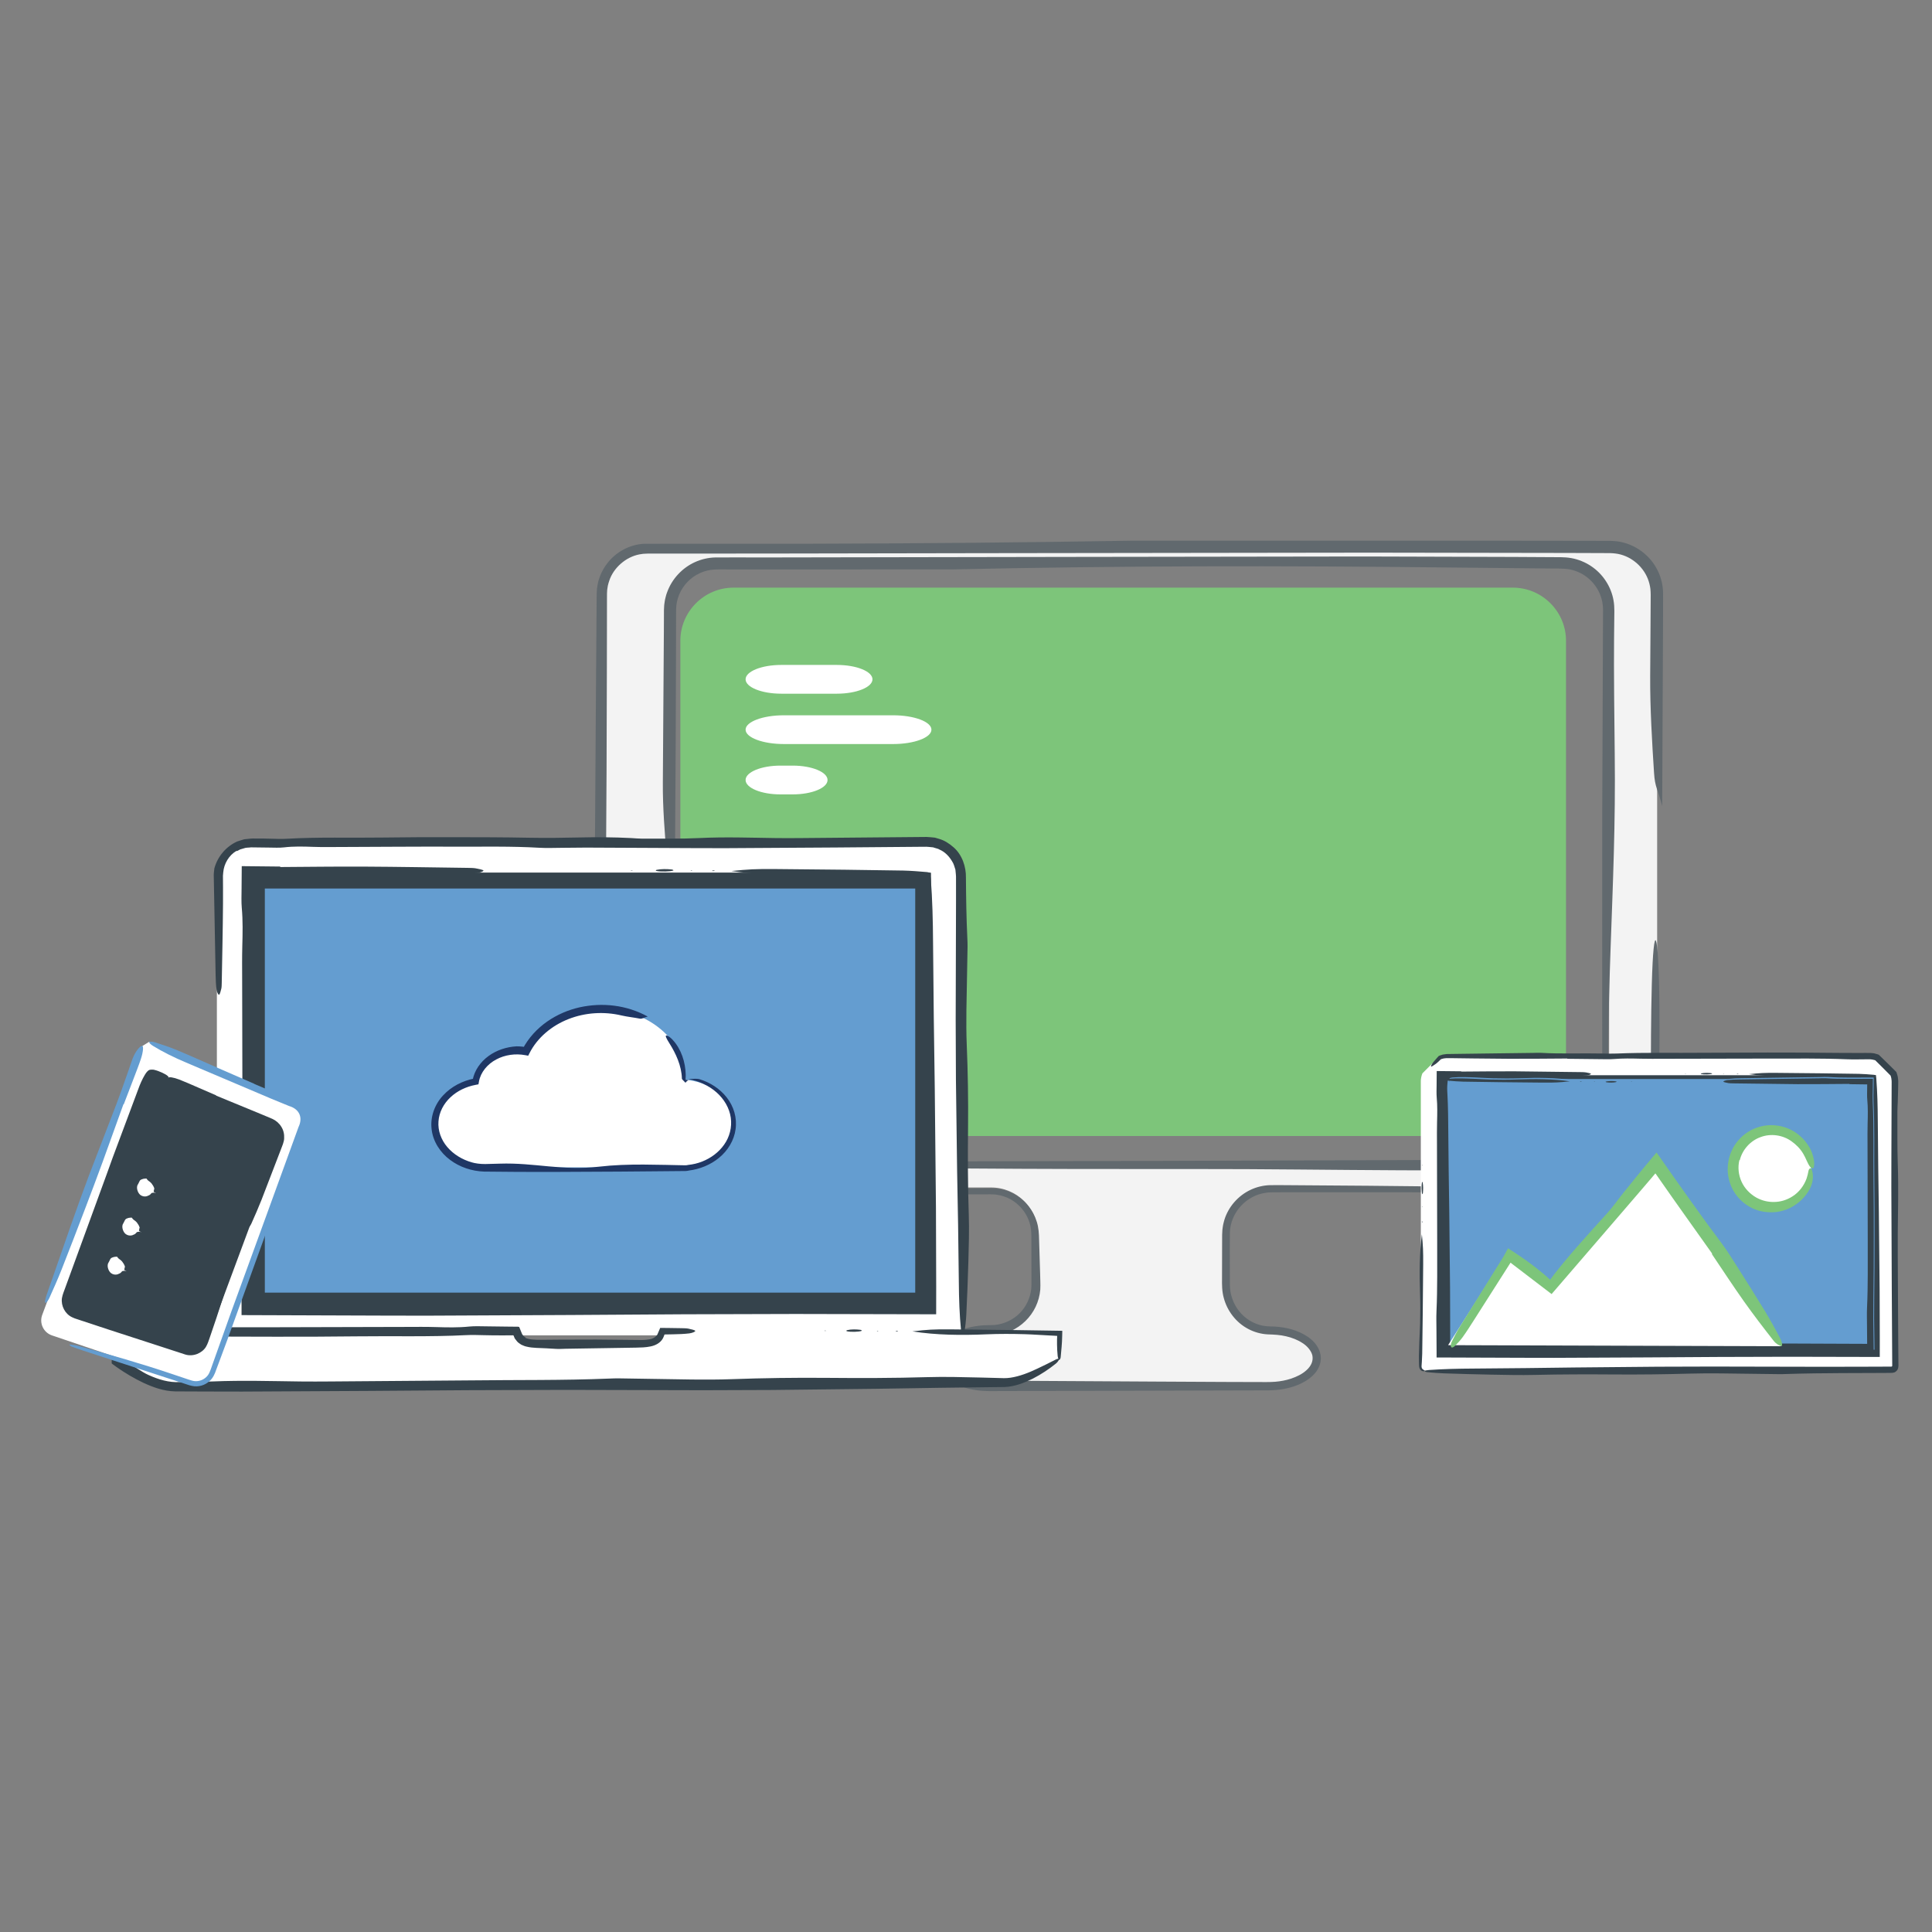 <?xml version="1.0" encoding="utf-8"?>
<!-- Generator: Adobe Illustrator 16.0.0, SVG Export Plug-In . SVG Version: 6.00 Build 0)  -->
<!DOCTYPE svg PUBLIC "-//W3C//DTD SVG 1.1//EN" "http://www.w3.org/Graphics/SVG/1.1/DTD/svg11.dtd">
<svg version="1.1" id="Layer_1" xmlns="http://www.w3.org/2000/svg" xmlns:xlink="http://www.w3.org/1999/xlink" x="0px" y="0px"
	 width="362px" height="362px" viewBox="0 0 362 362" enable-background="new 0 0 362 362" xml:space="preserve">
<rect x="0" y="0" width="362" height="362" fill="#808080" stroke="none"/>
<g>
	<g>
		<g>
			<g>
				<path fill="#7DC57A" d="M293.424,202.91c0,5.473-4.477,9.949-9.949,9.949H137.428c-5.473,0-9.949-4.477-9.949-9.949v-82.854
					c0-5.472,4.477-9.949,9.949-9.949h146.047c5.473,0,9.949,4.477,9.949,9.949V202.91z"/>
			</g>
			<g>
				<g>
					<path fill="#F3F3F3" d="M301.72,222.5c4.829,0,8.78-3.951,8.78-8.78V111.28c0-4.829-3.951-8.78-8.78-8.78H121.28
						c-4.829,0-8.78,3.951-8.78,8.78v102.44c0,4.829,3.951,8.78,8.78,8.78h64.44c4.829,0,8.78,3.951,8.78,8.78v9.439
						c0,4.829-3.951,8.78-8.78,8.78h-0.439c-4.829,0-8.78,2.25-8.78,5s3.951,5,8.78,5h52.439c4.829,0,8.78-2.25,8.78-5
						s-3.825-5-8.5-5s-8.5-3.951-8.5-8.78v-9.439c0-4.829,3.951-8.78,8.78-8.78H301.72z M134.28,218.5
						c-4.829,0-8.78-3.951-8.78-8.78v-95.44c0-4.829,3.951-8.78,8.78-8.78h158.44c4.829,0,8.78,3.951,8.78,8.78v95.44
						c0,4.829-3.951,8.78-8.78,8.78H134.28z"/>
				</g>
				<g>
					<path fill="none" d="M301.72,222.5c4.829,0,8.78-3.951,8.78-8.78V111.28c0-4.829-3.951-8.78-8.78-8.78H121.28
						c-4.829,0-8.78,3.951-8.78,8.78v102.44c0,4.829,3.951,8.78,8.78,8.78h64.44c4.829,0,8.78,3.951,8.78,8.78v9.439
						c0,4.829-3.951,8.78-8.78,8.78h-0.439c-4.829,0-8.78,2.25-8.78,5s3.951,5,8.78,5h52.439c4.829,0,8.78-2.25,8.78-5
						s-3.825-5-8.5-5s-8.5-3.951-8.5-8.78v-9.439c0-4.829,3.951-8.78,8.78-8.78H301.72z M134.28,218.5
						c-4.829,0-8.78-3.951-8.78-8.78v-95.44c0-4.829,3.951-8.78,8.78-8.78h158.44c4.829,0,8.78,3.951,8.78,8.78v95.44
						c0,4.829-3.951,8.78-8.78,8.78H134.28z"/>
					<g>
						<path fill="#61696E" d="M134.28,218.198c4.885-0.388,6.349-0.606,7.797-0.604c49.165,0.086,98.33-0.174,147.497-0.316
							l2.305-0.006c0.812-0.012,1.442,0.014,2.092-0.121c1.306-0.2,2.524-0.813,3.549-1.639c0.998-0.861,1.812-1.957,2.248-3.199
							c0.127-0.305,0.2-0.625,0.281-0.943c0.073-0.326,0.104-0.575,0.149-0.922l0.028-0.576l0.007-0.144l0.004-0.072
							c-0.004,0.105-0.001-0.012-0.002-0.007l-0.001-0.288l-0.002-1.152l-0.03-18.438l0.01-36.878l0.143-36.879l0.007-1.152
							l0.004-0.576l-0.023-0.502c-0.029-0.668-0.164-1.329-0.376-1.964c-0.421-1.272-1.187-2.431-2.201-3.324
							c-0.998-0.906-2.262-1.518-3.568-1.797c-1.245-0.249-2.887-0.14-4.404-0.185l-18.44-0.183
							c-30.886-0.351-61.485-0.34-92.84,0.359c-9.903,0.002-19.348,0.005-28.523,0.008c-4.588-0.001-9.108-0.002-13.585-0.003
							c-1.114,0.012-2.288-0.044-3.178,0.082c-0.952,0.132-1.874,0.449-2.706,0.927c-1.669,0.952-2.952,2.555-3.508,4.38
							l-0.178,0.691l-0.105,0.65l-0.046,0.819l-0.005,0.766l-0.006,3.302l-0.016,6.597c-0.015,4.397-0.03,8.799-0.045,13.229
							c-0.053,8.859-0.107,17.829-0.163,27.1c-0.846-2.458-1.354-2.649-1.526-4.71c-0.349-4.097-0.767-9.388-0.724-13.907
							c0.064-9.517,0.128-18.962,0.191-28.355l0.014-3.52l0.001-0.44l0.024-0.495l0.024-0.438c0.015-0.158,0.046-0.341,0.07-0.51
							c0.047-0.35,0.109-0.688,0.201-0.999c0.077-0.321,0.169-0.637,0.294-0.942c0.905-2.478,2.831-4.536,5.224-5.61
							c1.194-0.541,2.5-0.836,3.807-0.863l3.523-0.006c2.331,0.002,4.659,0.003,6.985,0.005c18.61-0.033,37.078-0.065,55.546-0.098
							c18.468-0.026,36.935-0.052,55.541-0.079c9.303,0.027,18.642,0.055,28.032,0.082c2.348,0.014,4.699,0.027,7.054,0.041
							c1.178,0.031,2.31-0.065,3.701,0.182c1.333,0.244,2.565,0.751,3.672,1.485c2.211,1.455,3.779,3.84,4.228,6.449
							c0.117,0.643,0.15,1.331,0.152,1.951l-0.018,1.78l-0.037,3.564c-0.058,5.171,0.059,16.278,0.124,21.386
							c0.167,13.072-0.357,24.6-0.769,36.321c-0.205,5.86-0.382,11.77-0.43,17.943c-0.024,3.088-0.017,6.241,0.037,9.487
							c0.034,1.624,0.07,3.271,0.105,4.944c0.019,0.836-0.113,1.683-0.324,2.516c-0.237,0.827-0.597,1.627-1.056,2.385
							c-0.861,1.355-2.09,2.512-3.571,3.248c-1.442,0.789-3.233,1.004-4.798,0.998c-3.179,0.086-6.374,0.146-9.582,0.188
							c-6.417,0.083-12.884,0.088-19.371,0.059c-12.974-0.059-26.03-0.254-38.927-0.236
							C194.969,219.076,165.818,218.994,134.28,218.198z"/>
						<path fill="#61696E" d="M134.279,218.521c-0.391,0.108-0.716,0.237-1.025,0.32c-0.316,0.074-0.608,0.142-0.884,0.192
							c-0.521,0.054-0.974,0.089-1.404-0.086c-2.628-0.924-4.874-3.03-5.903-5.706c-0.13-0.333-0.256-0.667-0.337-1.017
							c-0.103-0.344-0.178-0.693-0.225-1.049c-0.127-0.693-0.127-1.467-0.136-2.063c-0.009-1.269-0.017-2.534-0.026-3.795
							c-0.024-5.042-0.002-9.993,0.159-14.607c0.332-9.523,1.29-8.083,1.425,2.952c0.059,4.773-0.008,9.65-0.113,14.625
							c-0.029,1.256-0.09,2.471,0.224,3.66c0.292,1.187,0.84,2.327,1.622,3.301C129.21,217.203,131.68,218.483,134.279,218.521z"/>
					</g>
					<g>
						<path fill="#61696E" d="M301.72,222.802c-6.412,0.388-8.333,0.606-10.233,0.604l-48.398-0.007l-3.025,0.003l-1.513,0.001
							c-0.506,0.016-0.922,0.009-1.379,0.091c-1.793,0.237-3.476,1.158-4.688,2.498c-1.227,1.332-1.973,3.091-2.04,4.898
							c-0.039,1.921-0.006,4.007-0.012,6.002l0.006,3.024l0.001,0.757l0.033,0.682c0.045,0.448,0.1,0.899,0.225,1.332
							c0.437,1.747,1.487,3.345,2.942,4.398c0.722,0.53,1.534,0.93,2.391,1.172c0.864,0.256,1.609,0.279,2.784,0.301
							c2.142,0.128,4.313,0.637,6.221,1.911c0.934,0.648,1.825,1.536,2.258,2.823c0.05,0.18,0.095,0.362,0.134,0.545
							c0.031,0.168,0.027,0.263,0.043,0.397c0.046,0.382-0.015,0.692-0.061,1.032c-0.132,0.667-0.443,1.247-0.8,1.76
							c-0.756,0.984-1.725,1.647-2.719,2.146c-1.001,0.495-2.05,0.821-3.111,1.034c-1.052,0.213-2.18,0.303-3.202,0.307
							l-3.025,0.007l-6.05,0.016l-24.199,0.063l-12.101,0.032l-6.05,0.016c-0.972,0.014-2.121-0.003-3.183-0.162
							c-1.079-0.154-2.151-0.417-3.189-0.834c-1.035-0.421-2.051-0.988-2.934-1.843c-0.434-0.433-0.842-0.938-1.12-1.563
							c-0.149-0.278-0.261-0.688-0.341-1.08c-0.027-0.163-0.027-0.262-0.042-0.396l-0.009-0.094
							c-0.003-0.082-0.005,0.051-0.009-0.208l0.02-0.266c0.093-1.466,0.978-2.596,1.866-3.372c0.922-0.779,1.951-1.293,2.997-1.678
							c1.049-0.38,2.125-0.616,3.211-0.748l0.844-0.075l0.766-0.028c0.601-0.005,0.991-0.021,1.43-0.048
							c1.728-0.183,3.377-0.973,4.609-2.206c1.224-1.218,2.001-2.949,2.16-4.566l0.037-0.755v-0.693l-0.003-1.513l-0.006-3.024
							l-0.006-3.025c-0.008-0.483,0.014-1.055-0.019-1.466c-0.006-0.434-0.079-0.859-0.153-1.284
							c-0.364-1.687-1.341-3.229-2.691-4.308c-0.672-0.545-1.443-0.962-2.26-1.232c-0.397-0.131-0.848-0.257-1.221-0.3
							c-0.305-0.079-0.987-0.09-1.339-0.103l-6.051,0.008l-12.101,0.013l-24.202,0.009l-12.101-0.006l-6.05-0.006l-3.025-0.003
							l-0.756-0.001l-0.867-0.045c-0.574-0.062-1.15-0.143-1.707-0.306c-2.239-0.594-4.252-1.98-5.583-3.868
							c-0.671-0.938-1.182-1.991-1.501-3.103c-0.162-0.542-0.265-1.145-0.339-1.762l-0.04-0.761l-0.009-0.254v-0.188l0.001-0.379
							l0.03-12.101l0.09-24.204l0.316-48.409c0.038-5.067,0.076-10.129,0.114-15.187l0.011-1.896l0.055-1.019
							c0.056-0.337,0.1-0.676,0.168-1.01c0.296-1.333,0.888-2.595,1.71-3.677c1.631-2.182,4.226-3.598,6.96-3.736
							c10.12-0.002,20.237-0.004,30.374-0.005c20.252-0.046,40.582-0.224,61.159-0.573c25.997,0.003,49.585,0.005,72.757,0.008
							c2.897,0.003,5.787,0.007,8.675,0.011l4.329,0.007l2.165,0.004c0.746,0.013,1.381-0.024,2.241,0.037
							c3.279,0.192,6.348,2.172,7.944,5.021c0.398,0.711,0.723,1.468,0.93,2.26c0.23,0.746,0.333,1.74,0.348,2.387
							c-0.001,1.468-0.002,2.938-0.003,4.411c-0.053,11.628-0.107,23.401-0.163,35.57c-0.846-3.227-1.354-3.478-1.525-6.182
							c-0.35-5.378-0.768-12.322-0.725-18.254c0.021-3.123,0.042-6.24,0.063-9.351l0.027-4.663l0.006-1.165
							c-0.006-0.251-0.019-0.771-0.057-1.072c-0.074-0.585-0.233-1.274-0.481-1.889c-0.986-2.492-3.375-4.414-6.053-4.733
							c-0.332-0.062-0.666-0.047-1.008-0.077l-1.158-0.004l-2.316-0.009l-4.626-0.016c-12.329-0.02-24.589-0.039-36.802-0.059
							c-24.426,0.033-48.666,0.065-72.906,0.098c-12.12,0.021-24.239,0.043-36.381,0.064c-6.071,0.006-12.148,0.011-18.233,0.017
							l-4.566,0.001h-2.284l-1.079-0.001c-0.356,0.029-0.816,0.018-1.086,0.08c-2.519,0.294-4.927,2.139-5.933,4.553
							c-0.228,0.612-0.446,1.237-0.512,1.892c-0.07,0.322-0.047,0.654-0.078,0.98l-0.004,1.139l-0.005,4.586
							c-0.005,3.059-0.011,6.121-0.017,9.187c-0.019,6.131-0.037,12.277-0.056,18.44c-0.074,12.326-0.149,24.721-0.224,37.208
							c-0.058,6.788,0.059,21.366,0.124,28.07c0.008,1.072,0.016,2.137,0.023,3.194c0.004,0.239-0.003,0.583,0.009,0.736
							l0.045,0.782l0.103,0.631c0.045,0.216,0.113,0.441,0.167,0.661c0.518,1.752,1.663,3.283,3.146,4.289
							c0.738,0.511,1.571,0.867,2.429,1.086c0.878,0.226,1.695,0.263,2.744,0.265c1.995,0.035,3.971,0.07,5.934,0.105
							c7.85,0.204,15.479,0.401,23.172,0.602c7.692,0.205,15.448,0.382,23.552,0.43c2.026,0.004,4.074,0.007,6.147,0.011
							c1.037-0.005,2.081-0.011,3.131-0.016c1.044,0.005,2.117-0.079,3.146,0.12c2.07,0.355,4.044,1.504,5.41,3.228
							c0.685,0.858,1.219,1.855,1.551,2.934c0.351,1.072,0.417,2.247,0.436,3.371c0.063,2.063,0.126,4.132,0.189,6.207l0.04,1.557
							c0.004,0.271,0.021,0.497,0.013,0.803l-0.021,0.78c-0.097,1.133-0.387,2.189-0.861,3.195c-0.944,2.001-2.633,3.66-4.696,4.568
							c-1.031,0.452-2.152,0.708-3.282,0.761c-0.281,0.022-0.573,0.024-0.793,0.026l-0.788,0.032
							c-0.499,0.04-0.975,0.088-1.475,0.176c-0.983,0.17-1.947,0.446-2.836,0.851c-0.888,0.397-1.706,0.945-2.262,1.632
							c-0.277,0.34-0.491,0.711-0.571,1.094c-0.069,0.166-0.052,0.434-0.07,0.525l0.037,0.395c0.02,0.112,0.055,0.162,0.073,0.247
							c0.221,0.715,0.882,1.442,1.67,1.944c1.607,1.036,3.642,1.516,5.641,1.603c2.062,0.036,4.234,0.017,6.349,0.031
							c8.515,0.049,17.056,0.099,25.585,0.147c4.265,0.022,8.525,0.045,12.778,0.067c2.127,0.007,4.251,0.013,6.373,0.019
							c1.066-0.005,2.123,0.03,3.145-0.052c0.998-0.081,2.02-0.271,2.975-0.587c1.062-0.362,2.106-0.854,2.894-1.589
							c0.811-0.729,1.288-1.646,1.108-2.699c-0.176-0.869-0.928-1.793-1.843-2.367c-0.918-0.609-1.987-1.028-3.095-1.278
							c-1.129-0.271-2.213-0.321-3.448-0.361c-1.241-0.063-2.536-0.422-3.641-1.015c-2.256-1.181-3.935-3.352-4.581-5.803
							c-0.35-1.219-0.347-2.539-0.331-3.702l0.008-3.598l0.01-3.604l0.003-0.902c0.006-0.353,0.029-0.615,0.044-0.928
							c0.023-0.307,0.091-0.643,0.137-0.962c0.063-0.316,0.156-0.619,0.234-0.929c0.745-2.445,2.562-4.521,4.865-5.619
							c1.149-0.553,2.417-0.861,3.692-0.897c1.245-0.024,2.438,0.005,3.663,0.005C261.108,222.185,281.022,222.404,301.72,222.802z"
							/>
						<path fill="#61696E" d="M301.719,222.479c1.022-0.299,1.624-0.662,2.108-0.999c0.484-0.327,0.841-0.59,1.267-0.809
							c2.612-1.261,4.388-4.103,4.307-7.056c-0.021-3.329-0.04-6.669-0.061-9.978c-0.024-6.618-0.002-13.116,0.159-19.173
							c0.331-12.5,1.29-10.61,1.425,3.874c0.059,6.266-0.009,12.667-0.112,19.196c-0.028,1.633-0.056,3.273-0.084,4.921
							c-0.017,0.817-0.002,1.657-0.14,2.499c-0.112,0.84-0.395,1.647-0.743,2.414C308.424,220.453,305.126,222.555,301.719,222.479z
							"/>
					</g>
				</g>
			</g>
		</g>
		<g>
			<path fill="#FFFFFF" d="M139.701,127.283c0-1.482,3.01-2.694,6.688-2.694h10.401c3.679,0,6.688,1.212,6.688,2.694
				c0,1.482-3.01,2.695-6.688,2.695H146.39C142.711,129.978,139.701,128.766,139.701,127.283z"/>
		</g>
		<g>
			<path fill="#FFFFFF" d="M139.701,136.717c0-1.482,3.232-2.694,7.184-2.694h20.455c3.951,0,7.184,1.212,7.184,2.694
				c0,1.482-3.232,2.695-7.184,2.695h-20.455C142.934,139.412,139.701,138.199,139.701,136.717z"/>
		</g>
		<g>
			<path fill="#FFFFFF" d="M139.701,146.149c0-1.482,2.935-2.695,6.521-2.695h2.317c3.587,0,6.521,1.213,6.521,2.695
				c0,1.483-2.935,2.696-6.521,2.696h-2.317C142.636,148.845,139.701,147.632,139.701,146.149z"/>
		</g>
	</g>
	<g>
		<g>
			<g>
				<g>
					<g>
						<g>
							<path fill="#FFFFFF" d="M44.607,226.773"/>
						</g>
					</g>
				</g>
			</g>
		</g>
		<g>
			<g>
				<path fill="#FFFFFF" d="M40.637,250.204v-86.187c0-3.566,2.898-6.466,6.459-6.466h126.628c3.561,0,6.46,2.898,6.46,6.466v86.187
					"/>
				<g>
					<path fill="#35434C" d="M44.343,159.408c-1.457,0.834-2.379,2.434-2.515,4.061c-0.015,0.211-0.047,0.395-0.055,0.628
						l0.006,0.749l0.008,1.497l-0.003,2.992c-0.034,4.931-0.149,9.857-0.235,14.784c-0.006,0.394-0.017,0.872-0.085,1.148
						c-0.117,0.468-0.278,1.104-0.425,1.118c-0.158,0.015-0.397-0.487-0.467-0.975c-0.115-0.809-0.155-1.778-0.172-2.691
						l-0.342-18.325c-0.033-0.511,0.027-1.191,0.109-1.696c0.607-2.221,2.195-4.089,4.266-5.026l0.811-0.26
						c0.27-0.093,0.541-0.177,0.828-0.188c0.566-0.067,1.138-0.132,1.657-0.111c1.065-0.003,2.128,0.005,3.186,0.04
						c0.922,0.031,1.894,0.06,2.79,0.008c5.95-0.349,11.972-0.141,17.955-0.23c4.384-0.066,8.782-0.074,13.173-0.068
						c4.792,0.005,9.596,0.011,14.376,0.105c3.068,0.059,6.116,0.024,9.143-0.048c3.358-0.08,6.656-0.058,9.959,0.111
						c0.657,0.034,1.312,0.11,1.964,0.107c3.593-0.018,7.246,0.06,10.762-0.112c4.827-0.235,9.557-0.062,14.333,0.004
						c1.591,0.021,3.189,0.012,4.783-0.001c7.586-0.067,15.175-0.135,22.755-0.202c0.467-0.013,0.941-0.02,1.487,0.046l0.79,0.078
						l0.761,0.227c1.023,0.285,1.933,0.885,2.725,1.583c1.614,1.396,2.36,3.671,2.314,5.685c0.027,3.793,0.085,7.581,0.264,11.349
						c0.025,0.525,0.05,1.064,0.041,1.591c-0.073,3.988-0.145,7.973-0.217,11.962c-0.025,2.116-0.022,4.271,0.064,6.363
						c0.215,5.162,0.301,10.333,0.248,15.533c-0.056,5.468-0.052,10.913,0.135,16.375c0.099,2.88,0,5.856-0.077,8.771
						c-0.086,3.316-0.229,6.622-0.385,9.912c-0.054,1.15-0.203,2.266-0.341,3.352c-0.036,0.285-0.214,0.614-0.294,0.54
						c-0.133-0.122-0.309-0.481-0.348-0.87c-0.295-2.932-0.397-5.968-0.419-9.056c-0.046-3.599-0.092-7.194-0.138-10.789
						l-0.182-9.98l-0.224-17.182c-0.015-3.731-0.031-7.467-0.046-11.2l0.064-22.396l-0.002-3.998
						c0.027-0.715-0.073-1.22-0.114-1.782c-0.178-0.527-0.294-1.077-0.611-1.543c-0.554-0.945-1.365-1.801-2.397-2.227
						c-0.23-0.163-0.52-0.182-0.777-0.28l-0.395-0.125c-0.135-0.025-0.275-0.025-0.412-0.041c-0.287-0.017-0.523-0.068-0.851-0.07
						l-1,0.006l-15.978,0.133l-20.786,0.127l-6.006-0.013l-19.995-0.095l-4.401,0.039c-1.465,0.008-2.978,0.075-4.388-0.009
						c-5.158-0.304-10.365-0.184-15.544-0.204c-7.329-0.029-14.661,0.041-21.992,0.063c-1.6,0.005-3.217,0.03-4.798-0.026
						c-1.868-0.066-3.651-0.118-5.486,0.098c-0.818,0.097-1.845,0.047-2.775,0.036l-3.385-0.042
						c-0.451,0.077-0.932,0.005-1.364,0.19c-0.219,0.069-0.447,0.119-0.665,0.195l-0.616,0.323L44.343,159.408z"/>
					<path fill="#35434C" d="M40.952,221.764c0.337,2.519,0.403,3.409,0.378,6.22l-0.128,9.993
						c-0.042,2.792-0.076,5.587-0.157,8.367c-0.034,1.158-0.165,2.298-0.286,3.404c-0.027,0.252-0.202,0.488-0.299,0.453
						c-0.098-0.037-0.231-0.359-0.267-0.663c-0.214-1.823-0.095-3.679-0.002-5.514c0.066-1.313,0.191-2.597,0.234-3.914
						c0.066-2.092,0.083-4.124-0.024-6.301C40.202,229.78,40.243,225.621,40.952,221.764z"/>
					<path fill="#35434C" d="M41.078,210.992c0.035,0.045,0.081,0.057,0.104,0.14c0.177,0.661,0.169,1.413,0.063,2.15
						c-0.021,0.151-0.154,0.298-0.195,0.219c-0.208-0.407-0.249-1.833-0.078-2.405C40.994,211.019,41.042,211.024,41.078,210.992z"
						/>
					<path fill="#35434C" d="M41.036,219.037c0.009,0.098,0.034,0.223,0.023,0.286c-0.011,0.065-0.055,0.068-0.085,0.1l-0.027-0.296
						L41.036,219.037z"/>
					<polygon fill="#35434C" points="40.96,216.011 41.048,216.007 41.013,216.258 					"/>
					<polygon fill="#35434C" points="41.06,207.747 41.034,207.44 41.114,207.493 					"/>
				</g>
			</g>
			<g>
				<g>
					<path fill="#35434C" d="M171.341,166.481v75.718H49.479v-75.718H171.341 M174.301,163.525h-2.96H49.479h-2.953v2.957v75.717
						v2.951h2.953h121.862h2.958v-2.951v-75.718v-2.956H174.301L174.301,163.525z"/>
					<g>
						<g>
							<path fill="#35434C" d="M52.514,162.456c5.235-0.03,10.475-0.105,15.707-0.078c6.468,0.034,12.93,0.149,19.394,0.235
								c0.515,0.006,1.143,0.017,1.505,0.085c0.614,0.117,1.448,0.278,1.467,0.425c0.019,0.158-0.64,0.397-1.278,0.467
								c-1.061,0.115-2.333,0.155-3.531,0.172l-24.038,0.342c-0.698,0.009-1.452,0.065-2.085,0.023
								c-2.164-0.143-4.35-0.183-6.543-0.188c-2.047,0.008-4.102,0.016-6.149,0.024c-0.014,1.051-0.027,2.098-0.041,3.144
								c-0.031,1.209-0.06,2.484-0.008,3.66c0.349,7.805,0.141,15.704,0.23,23.552c0.066,5.751,0.074,11.521,0.068,17.279
								c-0.005,6.287-0.011,12.587-0.105,18.858c-0.059,4.024-0.024,8.022,0.048,11.993c0.012,0.684,0.024,1.363,0.036,2.034
								c0.648-0.003,1.294-0.006,1.938-0.009c0.866,0.007,1.729,0.014,2.592,0.021c1.725,0.024,3.444,0.068,5.164,0.136
								c0.862,0.033,1.721,0.109,2.577,0.106c4.712-0.018,9.504,0.061,14.116-0.112c6.332-0.234,12.537-0.061,18.801,0.005
								c2.087,0.021,4.183,0.012,6.274-0.001c9.951-0.067,19.906-0.136,29.849-0.203c9.938-0.108,19.929,0.018,29.814-0.34
								c0.688-0.025,1.396-0.05,2.087-0.04c4.33,0.066,8.656,0.132,12.987,0.198l0.018-0.892c0.025-2.777,0.022-5.603-0.064-8.348
								c-0.215-6.771-0.301-13.554-0.248-20.376c0.056-7.172,0.052-14.314-0.135-21.479c-0.099-3.777,0-7.683,0.077-11.504
								c0.086-4.351,0.229-8.686,0.385-13.002c0.054-1.509,0.203-2.972,0.342-4.397c0.036-0.374,0.214-0.805,0.294-0.708
								c0.133,0.161,0.309,0.631,0.348,1.141c0.294,3.847,0.396,7.829,0.418,11.879c0.046,4.72,0.092,9.438,0.138,14.152
								c0.061,4.366,0.121,8.727,0.182,13.091c0.074,7.512,0.149,15.023,0.224,22.539c0.015,4.894,0.031,9.794,0.046,14.691
								l-0.007,5.229l-26.371-0.058l-20.975,0.058l-20.959,0.133l-27.266,0.128c-2.624-0.005-5.251-0.009-7.877-0.014l-26.702-0.093
								l0.002-1.522l-0.039-6.308c-0.008-1.922-0.075-3.906,0.009-5.757c0.304-6.766,0.184-13.596,0.204-20.39
								c-0.021-9.613-0.042-19.232-0.063-28.848c-0.005-2.099-0.03-4.219,0.026-6.294c0.066-2.451,0.118-4.79-0.098-7.197
								c-0.097-1.073-0.046-2.421-0.036-3.64l0.031-4.166l7.21,0.075L52.514,162.456z"/>
							<path fill="#35434C" d="M136.994,163.21c3.303-0.337,4.471-0.403,8.158-0.378c4.372,0.042,8.74,0.085,13.109,0.128
								c3.661,0.052,7.326,0.105,10.976,0.157c1.519,0.034,3.014,0.165,4.466,0.286c0.33,0.027,0.641,0.202,0.593,0.299
								c-0.048,0.098-0.472,0.231-0.869,0.267c-2.391,0.214-4.826,0.095-7.233,0.002c-1.721-0.066-3.406-0.191-5.134-0.234
								c-2.744-0.066-5.41-0.083-8.265,0.024C147.509,163.96,142.054,163.919,136.994,163.21z"/>
							<path fill="#35434C" d="M122.864,163.084c0.059-0.035,0.075-0.081,0.184-0.104c0.867-0.177,1.853-0.169,2.82-0.063
								c0.199,0.021,0.391,0.154,0.288,0.195c-0.535,0.208-2.405,0.249-3.156,0.078C122.899,163.168,122.906,163.12,122.864,163.084
								z"/>
							<path fill="#35434C" d="M133.417,163.126c0.128-0.009,0.292-0.034,0.375-0.023c0.085,0.011,0.09,0.055,0.13,0.085
								l-0.388,0.027L133.417,163.126z"/>
							<polygon fill="#35434C" points="129.446,163.202 129.442,163.114 129.771,163.149 							"/>
							<polygon fill="#35434C" points="118.608,163.103 118.206,163.128 118.274,163.048 							"/>
						</g>
						<g>
							<path fill="#35434C" d="M132.147,241.13c4.94-0.03,9.884-0.105,14.82-0.079c6.104,0.034,12.201,0.149,18.299,0.235
								c0.486,0.006,1.079,0.017,1.421,0.085c0.579,0.116,1.366,0.278,1.384,0.426c0.018,0.157-0.604,0.396-1.206,0.466
								c-1.001,0.115-2.202,0.155-3.332,0.173l-22.681,0.342c-0.659,0.01-1.37,0.065-1.968,0.023
								c-5.197-0.362-10.529-0.063-15.768-0.204c-1.141-0.03-2.344-0.061-3.453-0.008c-7.365,0.349-14.818,0.141-22.223,0.23
								c-5.426,0.065-10.87,0.073-16.304,0.068c-5.932-0.006-11.876-0.012-17.793-0.105c-3.798-0.059-7.57-0.024-11.316,0.048
								c-1.081,0.013-2.156,0.024-3.216,0.036c-0.002-1.045-0.005-2.087-0.008-3.126c0.007-0.816,0.014-1.632,0.021-2.445
								c0.023-1.628,0.067-3.25,0.135-4.873c0.034-0.813,0.11-1.624,0.107-2.432c-0.018-4.447,0.06-8.968-0.112-13.319
								c-0.235-5.975-0.062-11.83,0.004-17.74c0.021-1.97,0.012-3.947-0.001-5.92c-0.061-9.08-0.123-18.163-0.184-27.235l2.34-0.019
								c9.377-0.109,18.805,0.018,28.132-0.34c0.649-0.025,1.317-0.05,1.969-0.041c4.936,0.073,9.867,0.145,14.805,0.217
								c2.621,0.025,5.286,0.022,7.876-0.064c6.39-0.215,12.789-0.301,19.226-0.248c6.767,0.056,13.506,0.052,20.268-0.135
								c3.563-0.099,7.249,0,10.854,0.077c4.105,0.086,8.196,0.229,12.268,0.385c1.424,0.054,2.804,0.203,4.149,0.341
								c0.352,0.036,0.76,0.214,0.668,0.294c-0.151,0.133-0.595,0.309-1.077,0.348c-3.629,0.295-7.387,0.397-11.208,0.419
								c-4.454,0.046-8.905,0.092-13.354,0.138c-4.119,0.061-8.234,0.121-12.352,0.182c-7.087,0.075-14.176,0.149-21.266,0.224
								c-4.618,0.015-9.242,0.031-13.863,0.046l-27.72-0.064l-19.665,0.058l-0.228,0.006l0.126,17.439l0.127,25.727l-0.013,7.434
								l-0.093,22.735l0.059,0.003l4.87-0.04c1.813-0.008,3.686-0.074,5.431,0.01c6.384,0.304,12.829,0.184,19.239,0.203
								c9.071-0.021,18.146-0.042,27.219-0.063c1.981-0.005,3.981-0.03,5.939,0.027c2.313,0.066,4.519,0.118,6.791-0.099
								c1.013-0.097,2.284-0.047,3.435-0.036l8.413,0.106L132.147,241.13z"/>
							<path fill="#35434C" d="M171.026,201.682c-0.337-3.117-0.403-4.219-0.378-7.698c0.042-4.125,0.085-8.247,0.128-12.369
								c0.052-3.454,0.105-6.913,0.157-10.356c0.034-1.433,0.165-2.843,0.286-4.213c0.027-0.312,0.202-0.604,0.299-0.56
								c0.098,0.045,0.231,0.445,0.267,0.82c0.214,2.256,0.095,4.554,0.002,6.825c-0.066,1.624-0.191,3.214-0.234,4.844
								c-0.066,2.589-0.083,5.105,0.024,7.798C171.776,191.76,171.735,196.907,171.026,201.682z"/>
							<path fill="#35434C" d="M170.899,215.014c-0.035-0.055-0.081-0.07-0.104-0.173c-0.177-0.818-0.169-1.749-0.063-2.661
								c0.021-0.188,0.154-0.369,0.195-0.271c0.208,0.505,0.249,2.27,0.078,2.978C170.983,214.98,170.936,214.974,170.899,215.014z"
								/>
							<path fill="#35434C" d="M170.942,205.057c-0.009-0.121-0.034-0.275-0.023-0.354c0.011-0.081,0.055-0.085,0.085-0.123
								l0.027,0.366L170.942,205.057z"/>
							<polygon fill="#35434C" points="171.018,208.803 170.929,208.807 170.965,208.496 							"/>
							<polygon fill="#35434C" points="170.918,219.03 170.943,219.409 170.864,219.345 							"/>
						</g>
					</g>
				</g>
			</g>
			<g>
				<path fill="#FFFFFF" d="M198.618,254.818v-5.043h-73.319h-0.959c-0.698,2.413-2.9,2.363-5.537,2.363h-16.781
					c-2.642,0-4.84,0.053-5.537-2.363h-0.961H22.207v5.043c0,0,6.097,4.55,10.578,4.55h56.123h43.003h56.121
					C192.519,259.37,198.618,254.818,198.618,254.818z"/>
				<g>
					<path fill="#35434C" d="M98.463,250.685c0.699,0.325,1.802,0.358,2.914,0.354l3.436-0.03l6.883-0.019l8.469,0.084
						c0.687,0.007,1.294-0.07,1.845-0.188c0.5-0.168,0.86-0.395,1.121-0.775l0.029-0.032l0.042-0.099l0.084-0.196l0.168-0.394
						l0.167-0.392c0.03-0.063,0.052-0.136,0.087-0.189l0.222,0.002l1.607,0.018l2.125,0.033c0.452,0.006,1.002,0.017,1.32,0.085
						c0.538,0.116,1.27,0.278,1.287,0.426c0.017,0.157-0.561,0.396-1.121,0.466c-0.93,0.115-2.045,0.155-3.096,0.173l-1.217,0.022
						l-0.267,0.006c-0.055-0.016-0.07,0.03-0.084,0.077l-0.051,0.129c-0.076,0.175-0.113,0.334-0.221,0.517
						c-0.47,0.88-1.451,1.355-2.339,1.523c-0.907,0.188-1.81,0.205-2.686,0.221l-2.636,0.043l-10.537,0.167
						c-0.612,0.01-1.273,0.065-1.828,0.023c-1.21-0.097-2.413-0.125-3.657-0.183c-0.62-0.03-1.259-0.085-1.903-0.249
						c-0.323-0.049-0.637-0.233-0.954-0.351c-0.277-0.207-0.612-0.374-0.821-0.659l-0.326-0.419
						c-0.133-0.157-0.112-0.222-0.176-0.337l-0.131-0.309c-0.066-0.066-0.207-0.017-0.305-0.03l-1.676,0.009
						c-1.224,0.003-2.446-0.005-3.664-0.04c-1.06-0.03-2.178-0.061-3.208-0.008c-6.843,0.349-13.768,0.141-20.648,0.23
						c-5.042,0.065-10.1,0.073-15.149,0.068c-5.512-0.006-11.035-0.012-16.533-0.105c-3.529-0.059-7.034-0.024-10.515,0.048
						c-0.553,0.013-1.104,0.024-1.647,0.036c0.003,0.546,0.006,1.089,0.009,1.631l-0.021,2.166c0.019,0.09-0.054,0.226,0.038,0.28
						l0.24,0.184l0.897,0.631c0.617,0.42,1.242,0.829,1.879,1.22c0.634,0.388,1.261,0.793,1.936,1.092
						c1.866,0.835,3.786,1.434,5.84,1.312c2.072-0.004,4.133-0.028,6.155-0.114c5.551-0.234,10.991-0.061,16.483,0.005
						c1.83,0.021,3.667,0.012,5.5-0.001c8.724-0.067,17.452-0.136,26.169-0.203c8.713-0.108,17.472,0.018,26.138-0.34
						c0.604-0.025,1.225-0.05,1.83-0.04c4.586,0.072,9.168,0.145,13.756,0.217c2.435,0.025,4.912,0.022,7.318-0.064
						c5.938-0.215,11.883-0.301,17.864-0.248c6.288,0.056,12.549,0.053,18.832-0.134c3.311-0.1,6.735,0,10.085,0.076l2.858,0.075
						l1.416,0.039c0.4-0.002,0.809-0.015,1.232-0.084c1.691-0.249,3.424-0.924,5.074-1.716c1.158-0.557,2.306-1.096,3.396-1.678
						c0.286-0.152,0.687-0.226,0.667-0.112c-0.029,0.186-0.265,0.573-0.616,0.854c-1.321,1.066-2.771,2.027-4.346,2.835
						c-1.583,0.773-3.294,1.465-5.206,1.559c-4.144,0.051-8.285,0.102-12.425,0.152c-3.827,0.061-7.65,0.121-11.477,0.182
						l-19.759,0.224c-4.291,0.016-8.586,0.03-12.88,0.046l-25.755-0.064l-18.389,0.058l-18.375,0.133l-23.904,0.128l-6.906-0.014
						l-5.589-0.023c-2.216-0.045-4.129-0.772-5.908-1.58c-0.885-0.42-1.743-0.876-2.578-1.365c-0.416-0.246-0.828-0.498-1.233-0.759
						l-0.605-0.396l-0.732-0.508l-0.545-0.395l-0.27-0.199c-0.067-0.078-0.02-0.215-0.036-0.319l-0.006-1.215l0.006-1.397l0.01-4.06
						l1.23,0.003l5.736-0.04c1.685-0.008,3.424-0.074,5.046,0.01c5.931,0.304,11.92,0.184,17.876,0.203
						c8.428-0.021,16.861-0.042,25.291-0.063c1.84-0.005,3.699-0.03,5.518,0.027c2.149,0.066,4.199,0.118,6.309-0.099
						c0.941-0.097,2.123-0.047,3.191-0.036l3.909,0.05l1.389,0.014c0.281,0.024,0.625-0.043,0.851,0.056l0.322,0.795l0.16,0.396
						c0.024,0.054,0.06,0.16,0.073,0.17l0.045,0.052c0.059,0.07,0.111,0.144,0.161,0.224c0.036,0.093,0.145,0.109,0.207,0.176
						c0.078,0.051,0.123,0.134,0.239,0.161L98.463,250.685z"/>
					<path fill="#35434C" d="M170.955,249.461c2.896-0.338,3.919-0.403,7.152-0.379c3.833,0.043,7.663,0.086,11.493,0.128
						c3.149,0.048,6.302,0.096,9.441,0.143l-0.015,0.798c-0.009,0.41-0.023,0.927-0.042,1.224l-0.068,0.984
						c-0.059,0.651-0.117,1.299-0.175,1.936c-0.028,0.29-0.202,0.562-0.3,0.521c-0.098-0.042-0.23-0.413-0.267-0.762
						c-0.145-1.343-0.138-3.105-0.089-3.745c-0.418-0.023-0.736-0.057-1.532-0.086c-1.508-0.066-2.985-0.192-4.501-0.234
						c-2.405-0.066-4.742-0.083-7.245,0.024C180.173,250.211,175.391,250.169,170.955,249.461z"/>
					<path fill="#35434C" d="M158.567,249.334c0.052-0.035,0.066-0.081,0.161-0.104c0.761-0.177,1.625-0.17,2.472-0.063
						c0.175,0.021,0.343,0.154,0.252,0.194c-0.469,0.208-2.108,0.249-2.767,0.078C158.598,249.418,158.604,249.37,158.567,249.334z"
						/>
					<path fill="#35434C" d="M167.819,249.376c0.113-0.009,0.256-0.033,0.329-0.022c0.075,0.011,0.079,0.055,0.115,0.085
						l-0.34,0.027L167.819,249.376z"/>
					<polygon fill="#35434C" points="164.338,249.452 164.334,249.363 164.623,249.399 					"/>
					<polygon fill="#35434C" points="154.836,249.353 154.483,249.378 154.543,249.299 					"/>
				</g>
			</g>
		</g>
		<g>
			<g>
				<g>
					<rect x="49.045" y="164.641" fill="#649DD0" width="124.157" height="78.83"/>
					<g>
						<path fill="#649DD0" d="M167.101,165.711c-5.075,0.03-10.154,0.105-15.225,0.078c-6.271-0.034-12.535-0.149-18.8-0.235
							c-0.5-0.006-1.108-0.017-1.459-0.085c-0.595-0.117-1.404-0.278-1.422-0.425c-0.019-0.158,0.62-0.397,1.239-0.467
							c1.028-0.115,2.262-0.155,3.423-0.172l23.302-0.342c0.677-0.009,1.408-0.065,2.021-0.023c2.146,0.146,4.315,0.185,6.491,0.188
							c2.321-0.008,4.65-0.016,6.97-0.024l-0.01,2.029l-0.03,1.586c-0.031,1.172-0.06,2.408-0.008,3.547
							c0.349,7.566,0.141,15.223,0.23,22.832c0.066,5.574,0.074,11.167,0.068,16.75c-0.005,6.094-0.011,12.201-0.105,18.28
							c-0.059,3.901-0.024,7.777,0.048,11.626c0.012,1.104,0.024,2.203,0.036,3.285c-1.068,0.003-2.132,0.006-3.193,0.009
							c-0.839-0.007-1.677-0.014-2.513-0.021c-1.672-0.024-3.339-0.068-5.006-0.136c-0.835-0.033-1.668-0.109-2.499-0.106
							c-4.568,0.018-9.213-0.061-13.684,0.112c-6.137,0.234-12.153,0.061-18.225-0.005c-2.023-0.021-4.055-0.012-6.082,0.001
							c-9.646,0.067-19.297,0.136-28.936,0.203c-9.634,0.108-19.319-0.018-28.901,0.34c-0.667,0.025-1.354,0.05-2.023,0.04
							c-4.889-0.067-9.774-0.135-14.665-0.202l0.015-2.35c0.025-2.691,0.022-5.431-0.064-8.092
							c-0.215-6.564-0.301-13.139-0.248-19.752c0.056-6.952,0.052-13.876-0.135-20.822c-0.099-3.661,0-7.446,0.077-11.151
							c0.086-4.218,0.229-8.42,0.385-12.604c0.054-1.462,0.203-2.88,0.341-4.262c0.036-0.362,0.214-0.781,0.294-0.687
							c0.133,0.156,0.309,0.612,0.348,1.106c0.295,3.729,0.397,7.589,0.419,11.515c0.046,4.576,0.092,9.149,0.138,13.719
							c0.061,4.232,0.121,8.459,0.182,12.69c0.074,7.281,0.149,14.563,0.224,21.848c0.015,4.744,0.031,9.494,0.046,14.242
							l-0.006,2.584l23.67,0.059l20.333-0.058l20.317-0.133l26.431-0.128l7.637,0.014l23.392,0.093l0.002-0.061l-0.039-5.037
							c-0.008-1.862-0.075-3.786,0.009-5.58c0.304-6.559,0.184-13.18,0.204-19.766c-0.021-9.318-0.042-18.643-0.063-27.964
							c-0.005-2.035-0.03-4.09,0.026-6.102c0.066-2.376,0.118-4.643-0.098-6.976c-0.097-1.041-0.047-2.347-0.036-3.529l0.013-1.184
							l0.014-0.133l-0.075-0.009l-0.041-0.005c-0.01-0.001-0.001-0.003-0.174-0.005l-1.523-0.02l-3.046-0.04L167.101,165.711z"/>
						<path fill="#649DD0" d="M85.208,164.956c-3.202,0.337-4.334,0.403-7.908,0.378c-4.238-0.042-8.473-0.085-12.708-0.128
							c-3.549-0.052-7.102-0.105-10.64-0.157c-1.472-0.034-2.921-0.165-4.329-0.286c-0.32-0.027-0.621-0.202-0.576-0.299
							c0.047-0.098,0.458-0.231,0.843-0.267c2.318-0.214,4.678-0.095,7.012-0.002c1.668,0.066,3.302,0.191,4.977,0.234
							c2.66,0.066,5.244,0.083,8.012-0.024C75.016,164.206,80.303,164.247,85.208,164.956z"/>
						<path fill="#649DD0" d="M98.906,165.083c-0.057,0.035-0.072,0.081-0.178,0.104c-0.84,0.177-1.796,0.169-2.733,0.063
							c-0.193-0.021-0.379-0.154-0.279-0.195c0.519-0.208,2.332-0.249,3.059-0.078C98.872,164.999,98.865,165.046,98.906,165.083z"
							/>
						<path fill="#649DD0" d="M88.676,165.04c-0.125,0.009-0.283,0.034-0.364,0.023c-0.083-0.011-0.087-0.055-0.126-0.085
							l0.376-0.027L88.676,165.04z"/>
						<polygon fill="#649DD0" points="92.525,164.964 92.529,165.053 92.209,165.017 						"/>
						<polygon fill="#649DD0" points="103.032,165.064 103.421,165.039 103.355,165.118 						"/>
					</g>
				</g>
				<g>
					<g>
						<g>
							<path fill="#35434C" d="M166.495,166.074c-5.087,0.03-10.18,0.105-15.263,0.078c-6.286-0.034-12.566-0.149-18.847-0.235
								c-0.5-0.006-1.111-0.017-1.463-0.085c-0.597-0.117-1.407-0.278-1.426-0.425c-0.019-0.158,0.622-0.397,1.242-0.467
								c1.031-0.115,2.268-0.155,3.431-0.172l23.36-0.342c0.679-0.009,1.411-0.065,2.026-0.023c2.21,0.15,4.444,0.187,6.685,0.188
								c2.386-0.007,4.78-0.015,7.164-0.023l-0.012,1.853l-0.027,1.412c-0.031,1.175-0.06,2.414-0.008,3.556
								c0.349,7.585,0.141,15.261,0.23,22.888c0.066,5.588,0.074,11.194,0.068,16.792c-0.005,6.109-0.011,12.231-0.105,18.325
								c-0.059,3.912-0.024,7.798,0.048,11.656c0.012,1.105,0.024,2.207,0.036,3.291c-1.07,0.003-2.136,0.006-3.2,0.009
								c-0.841-0.007-1.681-0.014-2.519-0.021c-1.676-0.024-3.347-0.068-5.019-0.136c-0.837-0.033-1.672-0.109-2.504-0.106
								c-4.58,0.018-9.236-0.061-13.718,0.112c-6.153,0.234-12.183,0.061-18.271-0.005c-2.028-0.021-4.065-0.012-6.097,0.001
								c-9.67,0.067-19.345,0.136-29.008,0.203c-9.658,0.108-19.367-0.018-28.973,0.34c-0.669,0.025-1.357,0.05-2.029,0.04
								c-5.018-0.068-10.032-0.137-15.052-0.206l0.011-1.812c0.003-1.409,0.007-2.831,0.01-4.249
								c-0.008-1.357-0.031-2.71-0.074-4.044c-0.215-6.581-0.301-13.172-0.248-19.802c0.056-6.97,0.052-13.91-0.135-20.874
								c-0.099-3.67,0-7.465,0.077-11.18c0.086-4.228,0.229-8.441,0.385-12.635c0.054-1.466,0.203-2.888,0.341-4.273
								c0.036-0.362,0.214-0.782,0.294-0.688c0.133,0.156,0.309,0.613,0.348,1.108c0.295,3.738,0.397,7.608,0.419,11.544
								c0.046,4.587,0.092,9.171,0.138,13.753c0.061,4.242,0.121,8.48,0.182,12.722c0.074,7.3,0.149,14.6,0.224,21.902
								c0.015,4.756,0.031,9.519,0.046,14.277l-0.005,2.237l24.087,0.059l20.383-0.058l20.368-0.133l26.497-0.128l7.656,0.014
								l23.454,0.093l0.002-0.061l-0.039-5.053c-0.008-1.867-0.075-3.796,0.009-5.594c0.304-6.575,0.184-13.213,0.204-19.815
								c-0.021-9.342-0.042-18.689-0.063-28.034c-0.005-2.04-0.03-4.1,0.026-6.116c0.066-2.382,0.118-4.654-0.098-6.994
								c-0.097-1.043-0.047-2.353-0.036-3.537l0.005-0.551l0.003-0.274l0.003-0.025l0.012-0.113l-0.078-0.009l-0.042-0.005
								c-0.023,0,0.02-0.001-0.057-0.002l-0.202-0.002l-1.616-0.021l-3.232-0.042L166.495,166.074z"/>
							<path fill="#35434C" d="M84.398,165.319c-3.21,0.337-4.345,0.403-7.928,0.378c-4.249-0.042-8.494-0.085-12.739-0.128
								c-3.558-0.052-7.119-0.105-10.666-0.157c-1.476-0.034-2.928-0.165-4.339-0.286c-0.321-0.027-0.623-0.202-0.577-0.299
								c0.046-0.098,0.458-0.231,0.845-0.267c2.324-0.214,4.689-0.095,7.029-0.002c1.672,0.066,3.31,0.191,4.989,0.234
								c2.667,0.066,5.257,0.083,8.032-0.024C74.18,164.569,79.481,164.61,84.398,165.319z"/>
							<path fill="#35434C" d="M98.13,165.445c-0.057,0.035-0.073,0.081-0.179,0.104c-0.843,0.177-1.801,0.169-2.74,0.063
								c-0.193-0.021-0.38-0.154-0.28-0.195c0.52-0.208,2.337-0.249,3.067-0.078C98.096,165.361,98.088,165.409,98.13,165.445z"/>
							<path fill="#35434C" d="M87.875,165.403c-0.125,0.009-0.284,0.034-0.365,0.023c-0.083-0.011-0.087-0.055-0.127-0.085
								l0.377-0.027L87.875,165.403z"/>
							<polygon fill="#35434C" points="91.733,165.327 91.737,165.416 91.417,165.38 							"/>
							<polygon fill="#35434C" points="102.266,165.427 102.657,165.401 102.59,165.481 							"/>
						</g>
					</g>
					<g>
						<path fill="#35434C" d="M171.486,166.481v75.718H49.622v-75.718H171.486 M174.442,163.524h-2.956H49.622h-2.954v2.957v75.715
							v2.954h2.954h121.866h2.954v-2.954v-75.715V163.524L174.442,163.524z"/>
					</g>
				</g>
			</g>
		</g>
		<g id="Shape_3_copy_3_4_">
			<g>
				<path fill="#FFFFFF" d="M128.984,202.384c-0.168-0.043-0.344-0.067-0.527-0.074c0-0.003,0-0.003,0-0.003
					c0-7.334-6.978-13.275-15.586-13.275c-6.396,0-11.889,3.28-14.293,7.973c-0.571-0.111-1.165-0.172-1.773-0.172
					c-3.943,0-7.216,2.445-7.838,5.654c-4.357,0.792-7.623,4.084-7.623,8.027c0,4.492,4.235,8.139,9.493,8.207
					c0.024,0.002,0.049,0.004,0.077,0.004h37.446c0.219,0,0.427-0.029,0.624-0.081c4.698-0.546,8.317-3.976,8.317-8.13
					C137.302,206.362,133.683,202.932,128.984,202.384z"/>
			</g>
			<g>
				<g>
					<g>
						<path fill="#1F3765" d="M129.007,202.187c1.281-0.086,1.71-0.075,2.076,0.028c1.97,0.603,3.797,1.766,5.09,3.42
							c0.644,0.825,1.143,1.775,1.431,2.795c0.145,0.515,0.237,1.021,0.275,1.575c0.035,0.489,0.02,1.063-0.052,1.574
							c-0.277,2.118-1.479,4.032-3.089,5.353c-1.615,1.334-3.619,2.136-5.675,2.393l0.095-0.018
							c-0.169,0.042-0.318,0.076-0.514,0.093l-0.229,0.015l-0.223,0.003l-0.797,0.008l-1.595,0.014l-3.19,0.029l-6.38,0.055
							l-12.761,0.063c-4.264,0.002-8.486-0.005-12.784-0.065c-2.272-0.083-4.534-0.822-6.362-2.2
							c-1.825-1.354-3.199-3.438-3.45-5.74c-0.289-2.338,0.605-4.696,2.159-6.343c1.547-1.671,3.649-2.735,5.858-3.163l-0.337,0.333
							c0.329-1.837,1.484-3.456,2.984-4.541c1.498-1.098,3.368-1.711,5.238-1.817c0.726-0.003,1.392,0.077,1.952,0.185
							c-0.357,0.174-0.604,0.294-0.85,0.413c1.131-2.193,2.789-3.946,4.647-5.243c1.863-1.301,3.93-2.174,6.055-2.658
							c4.25-0.942,8.777-0.471,12.787,1.724c-0.828,0.201-1.003,0.49-1.516,0.384c-1.022-0.203-2.311-0.336-3.364-0.581
							c-3.3-0.791-6.843-0.56-9.963,0.667c-3.115,1.215-5.837,3.47-7.313,6.392l-0.239,0.474l-0.532-0.099
							c-1.851-0.346-3.826-0.08-5.46,0.803c-1.635,0.862-2.92,2.383-3.236,4.13l-0.095,0.527l-0.542,0.103
							c-1.747,0.331-3.415,1.114-4.693,2.315c-1.281,1.188-2.141,2.807-2.255,4.525c-0.135,1.72,0.492,3.458,1.654,4.813
							c1.16,1.36,2.791,2.354,4.582,2.863c0.588,0.179,1.566,0.332,2.527,0.317c1.025-0.027,2.049-0.054,2.695-0.071
							c6.603-0.22,11.646,1.384,18.639,0.565c2.721-0.318,5.501-0.401,8.303-0.395c1.4,0.021,2.807,0.04,4.214,0.061l2.11,0.047
							l1.054,0.021c0.375,0.007,0.666,0.025,0.951-0.05l0.027-0.008l0.025-0.002c0.901-0.096,1.792-0.3,2.627-0.636
							c1.636-0.645,3.115-1.73,4.124-3.177c1.021-1.435,1.491-3.259,1.236-5.045c-0.251-1.788-1.238-3.475-2.662-4.732
							C132.841,203.416,131.004,202.553,129.007,202.187z"/>
						<path fill="#1F3765" d="M128.981,202.397c-0.292,0.159-0.463,0.359-0.545,0.476l-0.545-0.565
							c-0.075-0.075-0.12-0.143-0.122-0.216c-0.061-2.397-1.145-4.716-2.322-6.578c-0.611-0.969-0.842-1.453-0.599-1.497
							c0.227-0.034,0.945,0.394,1.79,1.549c1.354,1.867,1.967,4.328,1.83,6.742l-0.011-0.011
							C128.634,202.315,128.808,202.349,128.981,202.397z"/>
					</g>
				</g>
			</g>
		</g>
	</g>
	<g>
		<g>
			<g>
				<g>
					<g>
						<g>
							<path fill="#FFFFFF" d="M268.754,241.818"/>
						</g>
					</g>
				</g>
			</g>
		</g>
		<g>
			<g>
				<path fill="#FFFFFF" d="M266.954,256.768c-0.404,0-0.734-0.33-0.734-0.734v-53.521c0-0.404,0.135-1.036,0.301-1.404l3.15-3.154
					c0.368-0.165,1-0.301,1.404-0.301h79.323c0.404,0,1.036,0.135,1.404,0.301l3.151,3.154c0.166,0.368,0.301,1,0.301,1.404v53.521
					c0,0.404-0.33,0.734-0.734,0.734H266.954z"/>
				<g>
					<path fill="#35434C" d="M293.662,198.335c-3.637,0.019-7.276,0.066-10.91,0.05l-6.737-0.063l-3.367-0.044
						c-0.552-0.001-1.143-0.028-1.663-0.009c-0.226,0.042-0.466,0.021-0.684,0.109l-0.28,0.078
						c-0.068,0.021-0.051,0.034-0.187,0.157c-0.256,0.251-0.569,0.555-0.777,0.702c-0.354,0.249-0.837,0.586-0.912,0.529
						c-0.081-0.062,0.134-0.493,0.416-0.839c0.234-0.286,0.503-0.591,0.786-0.897l0.233-0.25c0.096-0.061,0.224-0.084,0.324-0.124
						c0.209-0.064,0.414-0.155,0.633-0.168l0.541-0.073l0.521-0.007l1.043-0.015l2.088-0.028l4.174-0.055l8.349-0.106
						c0.485-0.006,1.009-0.041,1.448-0.015c3.826,0.231,7.752,0.04,11.608,0.13c0.841,0.02,1.726,0.039,2.542,0.006
						c5.422-0.224,10.908-0.091,16.36-0.147c3.996-0.015,8.002-0.029,12.002-0.044c4.367,0.004,8.744,0.008,13.1,0.067
						c1.399,0.006,2.791,0.011,4.18,0.017c0.702,0.006,1.37-0.031,2.097,0.004l0.572,0.064c0.187,0.043,0.37,0.104,0.555,0.157
						c0.106,0.042,0.229,0.051,0.326,0.119l0.241,0.235l0.372,0.36c0.547,0.535,1.091,1.068,1.633,1.599l0.806,0.802
						c0.065,0.087,0.226,0.182,0.256,0.304l0.109,0.349c0.059,0.204,0.14,0.404,0.15,0.618l0.066,0.629l-0.007,0.565l-0.02,1.13
						c-0.021,0.751-0.042,1.503-0.063,2.257c-0.021,0.599-0.07,1.195-0.068,1.79c0.012,3.273-0.038,6.602,0.071,9.806
						c0.15,4.398,0.039,8.708-0.003,13.06c0,1.451,0.001,2.905,0.001,4.358l0.053,10.369l0.032,5.184l0.02,2.591l0.012,1.296
						l0.007,0.647l0.001,0.335c0.009,0.166-0.049,0.32-0.078,0.479c-0.079,0.319-0.329,0.554-0.607,0.716
						c-0.289,0.117-0.694,0.132-0.858,0.122l-1.296,0.009l-2.592,0.011l-5.187,0.018c-3.456,0.018-6.907,0.055-10.341,0.168
						c-0.479,0.017-0.97,0.032-1.45,0.026l-10.898-0.139c-1.93-0.016-3.892-0.015-5.799,0.041
						c-4.704,0.137-9.414,0.192-14.153,0.158c-4.982-0.036-9.943-0.033-14.921,0.086c-2.623,0.063-5.336-0.001-7.99-0.049
						c-3.022-0.056-6.034-0.146-9.032-0.246c-1.048-0.034-2.063-0.129-3.054-0.217c-0.26-0.023-0.56-0.137-0.492-0.188
						c0.111-0.084,0.438-0.196,0.793-0.222c2.672-0.188,5.438-0.253,8.251-0.268l9.831-0.088l9.094-0.115l15.655-0.143
						c3.399-0.01,6.804-0.021,10.205-0.03l20.407,0.042l7.285-0.01l3.643-0.013l1.82-0.007l0.435-0.002
						c0.03,0.001,0.061-0.007,0.087-0.019c0.059-0.025,0.078-0.092,0.077-0.148l-0.085-14.525l-0.081-18.939l0.008-5.473
						l0.032-9.109l0.016-4.555c-0.005-0.363,0.022-0.808-0.036-1.052c-0.019-0.143-0.02-0.29-0.077-0.424l-0.079-0.275l-1.505-1.516
						l-1.371-1.359c0.027,0.019-0.313-0.108-0.544-0.136l-0.377-0.046c-0.136-0.015-0.325-0.002-0.485-0.005
						c-1.335,0.005-2.714,0.048-3.999-0.006c-4.699-0.194-9.444-0.117-14.163-0.13l-20.038,0.04
						c-1.458,0.004-2.931,0.02-4.372-0.017c-1.702-0.042-3.327-0.075-4.999,0.063c-0.746,0.062-1.682,0.03-2.528,0.022l-6.193-0.067
						L293.662,198.335z"/>
					<path fill="#35434C" d="M266.421,231.266c0.215,2.294,0.257,3.105,0.241,5.666l-0.082,9.106
						c-0.033,2.542-0.066,5.087-0.1,7.624c-0.011,0.527-0.037,1.051-0.07,1.568l-0.055,0.771c0.002,0.208,0.059,0.452,0.245,0.568
						c0.146,0.14,0.39,0.235,0.328,0.307c-0.037,0.038-0.339,0.162-0.722-0.162c-0.081-0.114-0.201-0.22-0.233-0.364
						c-0.036-0.13-0.084-0.319-0.078-0.402l-0.024-0.627c-0.012-0.418-0.013-0.838-0.009-1.257c0.01-0.84,0.043-1.681,0.073-2.517
						c0.042-1.195,0.122-2.366,0.148-3.566c0.043-1.905,0.054-3.758-0.015-5.741C265.942,238.569,265.969,234.78,266.421,231.266z"
						/>
					<path fill="#35434C" d="M266.501,221.45c0.022,0.041,0.052,0.052,0.066,0.128c0.112,0.603,0.108,1.287,0.04,1.958
						c-0.014,0.139-0.099,0.272-0.124,0.2c-0.133-0.371-0.159-1.671-0.05-2.192C266.448,221.475,266.479,221.479,266.501,221.45z"/>
					<path fill="#35434C" d="M266.475,228.78c0.006,0.09,0.021,0.203,0.015,0.261c-0.007,0.06-0.035,0.063-0.055,0.091l-0.018-0.27
						L266.475,228.78z"/>
					<polygon fill="#35434C" points="266.426,226.022 266.482,226.02 266.46,226.248 					"/>
					<polygon fill="#35434C" points="266.489,218.494 266.474,218.215 266.524,218.262 					"/>
				</g>
			</g>
			<g>
				<g>
					<path fill="#35434C" d="M349.613,203.35v48.311h-77.752V203.35H349.613 M351.501,201.465h-1.888h-77.752h-1.885v1.885v48.311
						v1.884h1.885h77.752h1.887v-1.884V203.35L351.501,201.465L351.501,201.465L351.501,201.465z"/>
					<g>
						<g>
							<path fill="#35434C" d="M273.798,200.782c3.34-0.019,6.684-0.066,10.021-0.05l12.374,0.149
								c0.329,0.004,0.729,0.011,0.961,0.055c0.392,0.074,0.924,0.178,0.936,0.271c0.013,0.101-0.408,0.253-0.815,0.298
								c-0.677,0.073-1.488,0.099-2.253,0.109l-15.336,0.219c-0.446,0.006-0.927,0.041-1.331,0.015
								c-1.38-0.091-2.775-0.116-4.174-0.12l-3.924,0.016l-0.025,2.006c-0.02,0.771-0.039,1.585-0.006,2.335
								c0.224,4.979,0.091,10.02,0.147,15.026c0.042,3.67,0.047,7.351,0.044,11.025c-0.004,4.011-0.008,8.031-0.067,12.031
								c-0.037,2.568-0.016,5.119,0.03,7.652c0.008,0.437,0.016,0.87,0.023,1.298l1.236-0.005l1.654,0.013
								c1.101,0.016,2.197,0.043,3.295,0.086c0.55,0.021,1.098,0.07,1.645,0.068c3.007-0.012,6.063,0.038,9.006-0.071
								c4.04-0.15,7.999-0.039,11.996,0.003c1.332,0,2.669-0.001,4.003-0.001c6.349-0.043,12.699-0.086,19.045-0.129
								c6.341-0.069,12.715,0.011,19.022-0.217c0.439-0.017,0.891-0.032,1.331-0.026l8.286,0.127l0.012-0.569
								c0.016-1.771,0.015-3.574-0.041-5.325c-0.137-4.321-0.192-8.648-0.158-13.001c0.036-4.576,0.033-9.133-0.086-13.705
								c-0.063-2.409,0.001-4.901,0.049-7.34c0.056-2.775,0.146-5.542,0.246-8.295c0.034-0.963,0.129-1.896,0.218-2.806
								c0.022-0.238,0.137-0.514,0.188-0.452c0.085,0.103,0.197,0.403,0.222,0.729c0.188,2.454,0.253,4.995,0.268,7.579l0.088,9.03
								l0.115,8.352l0.143,14.381c0.01,3.122,0.021,6.249,0.03,9.373l-0.005,3.337l-16.825-0.037l-13.383,0.037l-13.372,0.085
								l-17.396,0.081l-5.026-0.008l-17.037-0.06l0.002-0.972l-0.025-4.024c-0.005-1.226-0.048-2.492,0.006-3.673
								c0.194-4.316,0.117-8.675,0.13-13.009l-0.04-18.406c-0.004-1.339-0.02-2.691,0.017-4.016
								c0.042-1.563,0.075-3.056-0.063-4.592c-0.062-0.685-0.03-1.544-0.022-2.322l0.02-2.657l4.6,0.048L273.798,200.782z"/>
							<path fill="#35434C" d="M327.698,201.264c2.107-0.215,2.853-0.257,5.205-0.241l8.364,0.082
								c2.335,0.033,4.672,0.066,7.002,0.1c0.969,0.021,1.923,0.105,2.85,0.183c0.211,0.018,0.408,0.129,0.379,0.19
								c-0.031,0.063-0.301,0.147-0.555,0.171c-1.525,0.137-3.079,0.061-4.615,0.001c-1.098-0.042-2.173-0.122-3.275-0.148
								c-1.751-0.043-3.452-0.054-5.273,0.015C334.407,201.742,330.927,201.716,327.698,201.264z"/>
							<path fill="#35434C" d="M318.683,201.184c0.038-0.022,0.048-0.052,0.117-0.066c0.554-0.113,1.183-0.108,1.8-0.04
								c0.127,0.014,0.249,0.099,0.184,0.124c-0.342,0.133-1.535,0.159-2.014,0.05C318.705,201.236,318.71,201.206,318.683,201.184z
								"/>
							<path fill="#35434C" d="M325.416,201.21c0.082-0.006,0.187-0.021,0.239-0.015c0.055,0.007,0.058,0.035,0.083,0.055
								l-0.247,0.018L325.416,201.21z"/>
							<polygon fill="#35434C" points="322.883,201.259 322.88,201.202 323.09,201.225 							"/>
							<polygon fill="#35434C" points="315.967,201.195 315.711,201.211 315.755,201.16 							"/>
						</g>
						<g>
							<path fill="#35434C" d="M324.606,250.978c3.151-0.019,6.307-0.066,9.455-0.05l11.676,0.149
								c0.311,0.004,0.688,0.011,0.906,0.055c0.37,0.074,0.872,0.178,0.884,0.271c0.011,0.101-0.386,0.253-0.77,0.298
								c-0.639,0.073-1.405,0.099-2.126,0.109l-14.471,0.219c-0.421,0.006-0.875,0.041-1.256,0.015
								c-3.315-0.231-6.718-0.04-10.061-0.13c-0.729-0.02-1.495-0.039-2.203-0.006c-4.698,0.224-9.454,0.091-14.179,0.147
								c-3.462,0.042-6.936,0.047-10.402,0.044c-3.785-0.004-7.578-0.008-11.353-0.067c-2.424-0.037-4.831-0.016-7.221,0.03
								c-0.689,0.008-1.376,0.016-2.052,0.023c-0.002-0.667-0.004-1.332-0.005-1.994l0.013-1.561
								c0.016-1.039,0.043-2.074,0.086-3.109c0.021-0.519,0.07-1.036,0.068-1.552c-0.012-2.837,0.038-5.722-0.071-8.498
								c-0.15-3.812-0.039-7.548,0.003-11.318l-0.001-3.777c-0.039-5.793-0.078-11.587-0.117-17.377l1.493-0.012
								c5.983-0.069,11.998,0.011,17.949-0.217c0.414-0.017,0.841-0.032,1.256-0.026l9.446,0.139
								c1.672,0.016,3.373,0.015,5.025-0.041c4.077-0.137,8.159-0.192,12.267-0.158c4.318,0.036,8.617,0.033,12.932-0.086
								c2.273-0.063,4.625,0.001,6.926,0.049c2.619,0.056,5.229,0.146,7.827,0.246c0.908,0.034,1.789,0.129,2.647,0.217
								c0.225,0.023,0.484,0.137,0.426,0.188c-0.097,0.084-0.38,0.196-0.687,0.222c-2.315,0.188-4.713,0.253-7.151,0.268
								l-8.521,0.088l-7.881,0.115l-13.568,0.143l-8.845,0.03l-17.687-0.042l-12.547,0.037l-0.146,0.004l0.081,11.127l0.081,16.415
								l-0.008,4.742l-0.06,14.506l0.037,0.002l3.107-0.025c1.156-0.005,2.352-0.048,3.465,0.006
								c4.073,0.194,8.186,0.117,12.275,0.13l17.367-0.04c1.264-0.004,2.54-0.02,3.789,0.017c1.476,0.042,2.883,0.075,4.332-0.063
								c0.646-0.062,1.458-0.03,2.191-0.022l5.368,0.067L324.606,250.978z"/>
							<path fill="#35434C" d="M349.412,225.809c-0.215-1.988-0.257-2.691-0.241-4.911l0.082-7.892
								c0.033-2.204,0.066-4.409,0.1-6.608c0.021-0.914,0.105-1.813,0.183-2.688c0.018-0.198,0.129-0.385,0.19-0.356
								c0.063,0.028,0.147,0.283,0.171,0.523c0.137,1.439,0.061,2.905,0.001,4.354c-0.042,1.036-0.122,2.051-0.148,3.091
								c-0.043,1.652-0.054,3.257,0.015,4.976C349.891,219.479,349.864,222.763,349.412,225.809z"/>
							<path fill="#35434C" d="M349.332,234.315c-0.022-0.035-0.052-0.045-0.066-0.111c-0.113-0.521-0.108-1.115-0.04-1.697
								c0.014-0.12,0.099-0.235,0.124-0.173c0.133,0.321,0.159,1.447,0.05,1.899C349.385,234.294,349.354,234.289,349.332,234.315z"
								/>
							<path fill="#35434C" d="M349.358,227.962c-0.006-0.077-0.021-0.176-0.015-0.226c0.007-0.052,0.035-0.055,0.055-0.079
								l0.018,0.233L349.358,227.962z"/>
							<polygon fill="#35434C" points="349.407,230.353 349.351,230.354 349.373,230.156 							"/>
							<polygon fill="#35434C" points="349.344,236.877 349.359,237.119 349.309,237.078 							"/>
						</g>
					</g>
				</g>
			</g>
		</g>
		<g>
			<g>
				<g>
					<rect x="271.584" y="202.176" fill="#649DD0" width="79.216" height="50.296"/>
					<g>
						<path fill="#649DD0" d="M346.907,202.858c-3.238,0.019-6.479,0.066-9.714,0.05l-11.995-0.149
							c-0.318-0.004-0.707-0.011-0.931-0.055c-0.38-0.074-0.896-0.178-0.908-0.271c-0.012-0.101,0.396-0.253,0.791-0.298
							c0.656-0.073,1.443-0.099,2.184-0.109l14.867-0.219c0.432-0.006,0.898-0.041,1.29-0.015c1.369,0.093,2.753,0.118,4.141,0.12
							c1.48-0.005,2.967-0.011,4.447-0.016l-0.007,1.294l-0.019,1.013c-0.02,0.748-0.039,1.536-0.006,2.263
							c0.224,4.827,0.091,9.713,0.147,14.567c0.042,3.557,0.047,7.125,0.044,10.687c-0.004,3.889-0.008,7.785-0.067,11.664
							c-0.037,2.489-0.016,4.962,0.03,7.418c0.008,0.704,0.016,1.405,0.023,2.096c-0.682,0.002-1.36,0.004-2.037,0.005l-1.604-0.013
							c-1.066-0.016-2.13-0.043-3.194-0.086c-0.533-0.021-1.064-0.07-1.594-0.068c-2.915,0.012-5.878-0.038-8.73,0.071
							c-3.916,0.15-7.754,0.039-11.629-0.003c-1.292,0-2.587,0.001-3.88,0.001c-6.154,0.043-12.311,0.086-18.462,0.129
							c-6.146,0.069-12.326-0.011-18.439,0.217c-0.427,0.017-0.864,0.032-1.291,0.026l-9.357-0.129l0.01-1.5
							c0.016-1.717,0.015-3.465-0.041-5.162c-0.137-4.188-0.192-8.383-0.158-12.603c0.036-4.437,0.033-8.854-0.086-13.285
							c-0.063-2.336,0.001-4.752,0.049-7.115c0.056-2.691,0.146-5.372,0.246-8.042c0.034-0.933,0.129-1.838,0.217-2.72
							c0.023-0.23,0.137-0.498,0.188-0.438c0.084,0.1,0.196,0.391,0.222,0.706c0.188,2.379,0.253,4.842,0.268,7.347l0.088,8.754
							l0.115,8.097l0.143,13.939l0.03,9.087l-0.005,1.649l15.103,0.037l12.973-0.037l12.963-0.085l16.864-0.081l4.872,0.008
							l14.925,0.06l0.002-0.038l-0.025-3.214c-0.005-1.188-0.048-2.416,0.006-3.561c0.194-4.185,0.117-8.409,0.13-12.611
							l-0.04-17.842c-0.004-1.298-0.02-2.609,0.017-3.893c0.042-1.516,0.075-2.963-0.063-4.451c-0.062-0.664-0.03-1.497-0.022-2.251
							l0.008-0.756l0.009-0.085l-0.048-0.006l-0.025-0.003c-0.007-0.001-0.001-0.003-0.111-0.004l-0.972-0.013l-1.943-0.025
							L346.907,202.858z"/>
						<path fill="#649DD0" d="M294.657,202.377c-2.043,0.215-2.765,0.257-5.046,0.241l-8.107-0.082
							c-2.264-0.033-4.529-0.066-6.788-0.1c-0.939-0.021-1.864-0.105-2.762-0.183c-0.205-0.018-0.396-0.129-0.367-0.19
							c0.029-0.063,0.291-0.147,0.537-0.171c1.479-0.137,2.985-0.061,4.474-0.001c1.064,0.042,2.106,0.122,3.176,0.148
							c1.697,0.043,3.346,0.054,5.111-0.015C288.154,201.898,291.527,201.925,294.657,202.377z"/>
						<path fill="#649DD0" d="M303.396,202.457c-0.036,0.022-0.046,0.052-0.113,0.066c-0.536,0.113-1.146,0.108-1.744,0.04
							c-0.123-0.014-0.242-0.099-0.178-0.124c0.33-0.133,1.487-0.159,1.951-0.05C303.375,202.404,303.37,202.435,303.396,202.457z"
							/>
						<path fill="#649DD0" d="M296.87,202.431c-0.08,0.006-0.181,0.021-0.232,0.015c-0.053-0.007-0.056-0.035-0.081-0.055
							l0.24-0.018L296.87,202.431z"/>
						<polygon fill="#649DD0" points="299.325,202.382 299.328,202.438 299.124,202.416 						"/>
						<polygon fill="#649DD0" points="306.029,202.445 306.277,202.43 306.235,202.48 						"/>
					</g>
				</g>
				<g>
					<g>
						<g>
							<path fill="#35434C" d="M346.521,203.091c-3.246,0.019-6.495,0.066-9.738,0.05l-12.025-0.149
								c-0.319-0.004-0.709-0.011-0.934-0.055c-0.381-0.074-0.897-0.178-0.909-0.271c-0.013-0.101,0.396-0.253,0.792-0.298
								c0.657-0.073,1.446-0.099,2.189-0.109l14.904-0.219c0.433-0.006,0.9-0.041,1.293-0.015c1.41,0.096,2.835,0.119,4.266,0.12
								c1.522-0.005,3.05-0.01,4.57-0.015l-0.024,2.083c-0.02,0.749-0.039,1.54-0.006,2.269c0.224,4.84,0.091,9.737,0.147,14.604
								c0.042,3.565,0.047,7.143,0.044,10.714c-0.004,3.897-0.008,7.805-0.067,11.692c-0.037,2.496-0.016,4.975,0.03,7.437
								c0.008,0.706,0.016,1.408,0.023,2.101c-0.683,0.002-1.363,0.004-2.041,0.005l-1.607-0.013
								c-1.069-0.016-2.136-0.043-3.202-0.086c-0.535-0.021-1.067-0.07-1.599-0.068c-2.922,0.012-5.893-0.038-8.752,0.071
								c-3.927,0.15-7.773,0.039-11.658-0.003c-1.295,0-2.594,0.001-3.89,0.001c-6.17,0.043-12.342,0.086-18.508,0.129
								c-6.163,0.069-12.357-0.011-18.486,0.217c-0.427,0.017-0.866,0.032-1.294,0.026l-9.604-0.132l0.007-1.155
								c0.002-0.899,0.004-1.807,0.006-2.711c-0.005-0.866-0.02-1.729-0.047-2.581c-0.137-4.198-0.192-8.403-0.158-12.634
								c0.036-4.447,0.033-8.875-0.086-13.318c-0.063-2.342,0.001-4.764,0.049-7.133c0.056-2.698,0.146-5.386,0.246-8.063
								c0.034-0.936,0.129-1.842,0.217-2.726c0.023-0.231,0.137-0.5,0.188-0.439c0.084,0.1,0.196,0.392,0.222,0.708
								c0.188,2.385,0.253,4.854,0.268,7.365l0.088,8.775l0.115,8.117l0.143,13.975l0.03,9.109l-0.004,1.427l15.369,0.038
								l13.005-0.037l12.996-0.085l16.906-0.081l4.884,0.008l14.965,0.06l0.002-0.038l-0.025-3.225
								c-0.005-1.191-0.048-2.422,0.006-3.569c0.194-4.194,0.117-8.43,0.13-12.643l-0.04-17.887
								c-0.004-1.302-0.02-2.616,0.017-3.902c0.042-1.52,0.075-2.97-0.063-4.462c-0.062-0.666-0.03-1.502-0.022-2.258l0.003-0.351
								l0.002-0.175l0.002-0.017l0.008-0.072l-0.05-0.006c-0.049-0.002,0.051-0.004-0.192-0.006l-1.031-0.014l-2.063-0.027
								L346.521,203.091z"/>
							<path fill="#35434C" d="M294.141,202.609c-2.049,0.215-2.772,0.257-5.059,0.241l-8.128-0.082
								c-2.27-0.033-4.541-0.066-6.806-0.1c-0.941-0.021-1.868-0.105-2.769-0.183c-0.205-0.018-0.397-0.129-0.368-0.19
								c0.029-0.063,0.292-0.147,0.539-0.171c1.482-0.137,2.992-0.061,4.484-0.001c1.067,0.042,2.112,0.122,3.184,0.148
								c1.701,0.043,3.354,0.054,5.124-0.015C287.62,202.131,291.003,202.157,294.141,202.609z"/>
							<path fill="#35434C" d="M302.901,202.689c-0.036,0.022-0.046,0.052-0.114,0.066c-0.537,0.113-1.148,0.108-1.748,0.04
								c-0.123-0.014-0.242-0.099-0.179-0.124c0.332-0.133,1.491-0.159,1.957-0.05C302.88,202.637,302.875,202.667,302.901,202.689z
								"/>
							<path fill="#35434C" d="M296.358,202.663c-0.08,0.006-0.182,0.021-0.233,0.015c-0.053-0.007-0.056-0.035-0.081-0.055
								l0.241-0.018L296.358,202.663z"/>
							<polygon fill="#35434C" points="298.82,202.614 298.822,202.671 298.618,202.648 							"/>
							<polygon fill="#35434C" points="305.54,202.678 305.79,202.662 305.747,202.713 							"/>
						</g>
					</g>
				</g>
			</g>
		</g>
		<g>
			<polyline fill="#FFFFFF" points="271.329,252.043 282.635,234.346 290.513,240.381 310.299,217.486 333.779,252.242 			"/>
			<g>
				<path fill="#7DC57A" d="M320.814,234.902c-3.27-4.613-6.568-9.201-9.802-13.849l-0.479-0.688l-0.238-0.344
					c-0.071-0.103-0.034-0.045-0.056-0.074l-0.082-0.091l-0.074,0.107l-0.908,1.067l-2.224,2.596l-4.458,5.184l-11.768,13.66
					l-7.696-5.88l-6.882,10.805c-0.676,1.06-1.363,2.143-2.081,3.139c-0.453,0.627-0.984,1.188-1.454,1.648
					c-0.703,0.689-1.042,0.117-0.535-0.908c0.432-0.873,0.911-1.797,1.448-2.666c2.325-3.74,4.654-7.485,6.981-11.228
					c0.562-0.903,1.151-1.768,1.696-2.823l0.351-0.669l1.21,0.783l1.13,0.757c0.68,0.46,1.349,0.938,2.01,1.431
					c0.66,0.494,1.312,1.006,1.955,1.534l0.481,0.4l0.425,0.366l0.681,0.629l0.006,0.004l0.459-0.629l0.233-0.313l0.324-0.412
					l1.316-1.633c0.888-1.079,1.795-2.144,2.716-3.198c1.841-2.108,3.732-4.179,5.618-6.261c1.096-1.208,2.06-2.601,3.104-3.902
					l2.667-3.292l1.346-1.642l2.155-2.569l3.537,5.046l2.855,4.021c1.909,2.674,3.833,5.329,5.795,7.937
					c0.977,1.3,1.896,2.775,2.79,4.184c1.791,2.823,3.588,5.654,5.306,8.485c1.063,1.754,2.037,3.534,2.936,5.263
					c0.281,0.54,0.406,1.326,0.203,1.329c-0.305,0.006-1.018-0.389-1.46-0.951c-1.883-2.397-3.778-4.865-5.581-7.408
					c-2.056-2.902-4.016-5.911-6.018-8.875L320.814,234.902z"/>
			</g>
		</g>
		<g>
			<circle fill="#FFFFFF" cx="332.03" cy="218.903" r="7.298"/>
			<g>
				<path fill="#7DC57A" d="M325.911,217.371c-0.331,1.357-0.16,2.817,0.415,4.064c0.574,1.258,1.58,2.288,2.772,2.964
					c1.076,0.585,2.216,0.848,3.368,0.813c1.147-0.019,2.31-0.352,3.388-1.042c1.216-0.765,2.155-1.98,2.655-3.374
					c0.157-0.468,0.264-0.96,0.354-1.438c0.034-0.187,0.197-0.429,0.304-0.453c0.112-0.024,0.272,0.14,0.333,0.335
					c0.33,0.998,0.229,2.29-0.366,3.468c-0.821,1.58-2.177,2.877-3.797,3.656c-0.719,0.345-1.58,0.611-2.467,0.729
					c-0.887,0.101-1.784,0.055-2.577-0.078c-2.779-0.487-5.225-2.584-6.116-5.275c-0.956-2.667-0.374-5.766,1.393-7.907
					c1.109-1.372,2.666-2.367,4.367-2.771c1.694-0.432,3.504-0.269,5.104,0.383c0.908,0.38,1.631,0.869,2.275,1.436
					c0.644,0.569,1.211,1.23,1.707,2.079c0.475,0.752,0.896,2.164,0.91,3.038c0.02,0.338-0.108,0.883-0.211,0.9
					c-0.194,0.04-0.456-0.116-0.623-0.348c-0.465-0.66-0.723-1.537-1.224-2.369c-0.556-0.946-1.336-1.726-2.203-2.339
					c-1.64-1.188-3.885-1.503-5.781-0.785c-1.909,0.669-3.435,2.363-3.907,4.331L325.911,217.371z"/>
			</g>
		</g>
	</g>
	<g>
		<g>
			<path fill="#FFFFFF" d="M27.985,195.18l27.223,11.543c1.554,0.659,2.344,2.492,1.756,4.074l-17.221,46.335
				c-0.588,1.582-2.377,2.434-3.976,1.893L9.75,250.22c-1.599-0.541-2.425-2.277-1.835-3.859l18.771-50.378"/>
			<g>
				<path fill="#649DD0" d="M47.674,203.111c2.66,1.146,5.283,2.212,7.973,3.425c1.442,0.753,2.208,2.547,1.739,4.107
					c-0.473,1.424-0.999,2.72-1.495,4.086l-6.015,16.203l-7.268,20.086l-1.426,3.837l-0.718,1.918
					c-0.188,0.592-0.57,1.444-1.158,1.961c-0.87,0.828-2.147,1.218-3.344,0.941c-0.318-0.062-0.565-0.143-0.799-0.223l-0.728-0.238
					l-1.457-0.477l-5.827-1.901l-11.655-3.801c-0.711-0.233-1.426-0.485-2.117-0.748c-0.176-0.067-0.293-0.221-0.381-0.323
					c-0.03-0.035,0.078-0.064,0.174-0.049c0.509,0.084,1.019,0.137,1.556,0.286c5.875,1.627,11.727,3.287,17.679,5.302l2.42,0.813
					c0.397,0.125,0.822,0.289,1.197,0.38c0.359,0.096,0.739,0.126,1.106,0.064c0.738-0.108,1.426-0.525,1.853-1.124
					c0.399-0.561,0.622-1.462,0.924-2.242l3.431-9.62l6.07-16.655l4.351-11.961l2.174-5.98c0.867-1.808,0.152-3.384-1.776-3.946
					l-3.364-1.381L34.886,199.1c-2.291-0.968-4.388-2.004-6.245-3.146c-0.384-0.236-0.747-0.59-0.687-0.703
					c0.062-0.114,0.602-0.104,1.026,0.033c1.352,0.435,2.769,0.89,4.12,1.454c2.653,1.108,5.279,2.297,7.917,3.449l6.669,2.905
					L47.674,203.111z"/>
				<path fill="#649DD0" d="M23.131,206.897l-3.841,10.653c-1.092,2.981-2.21,5.959-3.342,8.927
					c-1.456,3.816-2.918,7.635-4.416,11.425c-0.713,1.805-1.503,3.563-2.282,5.297c-0.189,0.418-0.559,0.907-0.697,0.919
					c-0.293,0.025-0.008-0.876,0.206-1.552c0.27-0.846,0.597-1.705,0.894-2.56c1.188-3.415,2.376-6.83,3.566-10.249
					c1.108-3.13,2.222-6.27,3.396-9.377l5.216-13.555c0.801-2.106,1.531-4.249,2.288-6.376c0.252-0.708,0.467-1.433,0.737-2.126
					c0.5-1.28,1.342-2.364,1.781-2.354c0.274,0.007,0.207,1.104-0.248,2.469c-0.421,1.266-0.932,2.541-1.412,3.809l-1.788,4.663
					L23.131,206.897z"/>
			</g>
		</g>
		<g>
			<g>
				<path fill="#35434C" d="M31.571,201.909c-1.554-0.659-3.067-1.049-3.364-0.865s-1.021,1.627-1.61,3.209l-14.315,38.416
					c-0.589,1.582,0.237,3.318,1.835,3.859l20.586,6.965c1.599,0.541,3.388-0.311,3.976-1.893l13.918-37.447
					c0.588-1.582-0.203-3.415-1.756-4.074L31.571,201.909z M23.683,238.186c-0.389,1.035-1.554,1.564-2.589,1.175
					s-1.564-1.555-1.175-2.59s1.554-1.563,2.589-1.175C23.542,235.983,24.071,237.149,23.683,238.186z M26.435,230.863
					c-0.39,1.036-1.555,1.565-2.59,1.176c-1.035-0.389-1.564-1.555-1.175-2.59s1.555-1.564,2.59-1.176
					S26.824,229.828,26.435,230.863z M29.187,223.545c-0.39,1.034-1.555,1.563-2.59,1.173s-1.564-1.555-1.174-2.59
					s1.555-1.563,2.59-1.173S29.576,222.511,29.187,223.545z"/>
			</g>
			<g>
				<g>
					<path fill="#35434C" d="M28.301,224.914c-0.435,0.198-0.924,0.258-1.394,0.181c-0.47-0.09-0.897-0.327-1.243-0.652
						c-0.417-0.405-0.75-0.955-0.801-1.588c-0.013-0.242,0.043-0.477,0.1-0.709c0.14-0.702,0.605-1.391,1.303-1.747
						c0.065-0.029,0.136-0.047,0.209-0.049c0.019,0,0.059,0.075,0.085,0.123c0.009,0.017,0.016,0.065,0.011,0.08
						c-0.021,0.076-0.031,0.174-0.063,0.211c-0.363,0.437-0.479,0.868-0.682,1.185c-0.233,0.369-0.165,0.835-0.041,1.184
						c0.111,0.312,0.287,0.59,0.533,0.784c0.363,0.264,0.826,0.333,1.212,0.215c0.058-0.008,0.105-0.052,0.157-0.074
						c0.257-0.071,0.499-0.227,0.646-0.45c0.082-0.083,0.193-0.128,0.493-0.14c0.061-0.002,0.209,0.021,0.302,0.057
						c0.095,0.036,0.225,0.126,0.237,0.171c0.043,0.14,0.077,0.306,0.023,0.425c-0.138,0.212-0.329,0.391-0.541,0.519
						c-0.162,0.132-0.357,0.208-0.54,0.292L28.301,224.914z"/>
					<path fill="#35434C" d="M28.935,222.753c-0.054-0.221-0.148-0.416-0.256-0.597c-0.09-0.153-0.191-0.29-0.298-0.436
						c-0.153-0.17-0.33-0.32-0.541-0.459c-0.103-0.05-0.189-0.198-0.308-0.301c-0.027-0.025-0.057-0.165-0.054-0.263
						c0.005-0.208,0.089-0.24,0.155-0.263c0.083-0.032,0.159,0.005,0.24,0.006c0.327,0.007,0.67,0.082,0.978,0.246
						c0.286,0.146,0.542,0.365,0.717,0.639c0.248,0.41,0.323,0.887,0.333,1.337c0,0.208,0.034,0.424,0.03,0.644
						c-0.008,0.07,0.013,0.151-0.014,0.22c-0.052,0.131-0.389,0.142-0.693,0.032c-0.19-0.069-0.409-0.22-0.429-0.304
						c-0.023-0.082,0.041-0.145,0.044-0.221c0.016-0.091,0.033-0.186,0.05-0.278L28.935,222.753z"/>
				</g>
				<g>
					<path fill="#35434C" d="M25.551,232.233c-0.435,0.199-0.924,0.26-1.394,0.183c-0.469-0.089-0.897-0.326-1.243-0.652
						c-0.417-0.405-0.751-0.954-0.802-1.587c-0.012-0.243,0.043-0.477,0.1-0.71c0.139-0.702,0.604-1.391,1.302-1.748
						c0.064-0.029,0.136-0.047,0.208-0.049c0.019,0,0.059,0.075,0.085,0.123c0.009,0.017,0.016,0.065,0.012,0.08
						c-0.022,0.076-0.031,0.173-0.063,0.21c-0.362,0.438-0.479,0.87-0.681,1.187c-0.232,0.369-0.164,0.835-0.04,1.184
						c0.111,0.312,0.288,0.591,0.533,0.784c0.364,0.264,0.827,0.333,1.212,0.214c0.058-0.007,0.105-0.052,0.157-0.073
						c0.257-0.072,0.499-0.228,0.645-0.452c0.082-0.084,0.193-0.128,0.494-0.141c0.061-0.002,0.209,0.021,0.302,0.057
						c0.095,0.036,0.225,0.126,0.238,0.171c0.042,0.14,0.077,0.306,0.023,0.425c-0.138,0.212-0.328,0.391-0.541,0.52
						c-0.162,0.132-0.356,0.208-0.54,0.292L25.551,232.233z"/>
					<path fill="#35434C" d="M26.183,230.07c-0.054-0.22-0.148-0.416-0.256-0.596c-0.09-0.154-0.191-0.291-0.298-0.436
						c-0.153-0.17-0.33-0.32-0.541-0.459c-0.103-0.049-0.19-0.198-0.309-0.3c-0.027-0.025-0.057-0.165-0.055-0.263
						c0.005-0.208,0.089-0.241,0.155-0.264c0.083-0.032,0.159,0.005,0.24,0.006c0.327,0.007,0.671,0.082,0.978,0.245
						c0.286,0.146,0.542,0.366,0.718,0.64c0.249,0.409,0.323,0.886,0.333,1.337c0,0.208,0.034,0.424,0.03,0.643
						c-0.008,0.071,0.013,0.151-0.014,0.22c-0.052,0.132-0.389,0.143-0.693,0.033c-0.19-0.069-0.41-0.22-0.429-0.304
						c-0.023-0.082,0.04-0.145,0.044-0.221c0.016-0.091,0.033-0.186,0.05-0.279L26.183,230.07z"/>
				</g>
				<g>
					<path fill="#35434C" d="M22.799,239.556c-0.435,0.198-0.924,0.259-1.394,0.182c-0.469-0.089-0.897-0.327-1.242-0.652
						c-0.417-0.405-0.751-0.954-0.802-1.587c-0.013-0.243,0.043-0.478,0.1-0.71c0.139-0.702,0.604-1.391,1.302-1.748
						c0.064-0.029,0.136-0.047,0.209-0.049c0.019,0,0.059,0.075,0.084,0.123c0.009,0.018,0.016,0.066,0.012,0.08
						c-0.022,0.076-0.031,0.174-0.064,0.211c-0.362,0.438-0.479,0.869-0.681,1.186c-0.232,0.368-0.164,0.835-0.039,1.184
						c0.111,0.312,0.287,0.59,0.533,0.784c0.364,0.264,0.826,0.333,1.211,0.214c0.058-0.007,0.105-0.052,0.157-0.073
						c0.257-0.071,0.499-0.228,0.645-0.451c0.082-0.084,0.193-0.128,0.493-0.141c0.061-0.002,0.209,0.021,0.302,0.057
						c0.095,0.036,0.225,0.126,0.238,0.171c0.042,0.14,0.077,0.306,0.023,0.425c-0.139,0.212-0.328,0.391-0.541,0.52
						c-0.162,0.132-0.356,0.208-0.54,0.292L22.799,239.556z"/>
					<path fill="#35434C" d="M23.431,237.393c-0.054-0.22-0.148-0.416-0.256-0.596c-0.091-0.154-0.191-0.291-0.298-0.436
						c-0.153-0.17-0.33-0.32-0.541-0.459c-0.103-0.049-0.19-0.198-0.308-0.3c-0.027-0.025-0.057-0.165-0.055-0.263
						c0.005-0.209,0.089-0.241,0.155-0.264c0.083-0.032,0.159,0.005,0.24,0.006c0.326,0.007,0.67,0.082,0.978,0.246
						c0.286,0.146,0.542,0.365,0.718,0.639c0.249,0.409,0.322,0.887,0.332,1.337c0,0.208,0.034,0.424,0.031,0.643
						c-0.009,0.071,0.013,0.151-0.014,0.22c-0.052,0.132-0.389,0.143-0.693,0.033c-0.19-0.068-0.41-0.22-0.429-0.304
						c-0.022-0.082,0.04-0.145,0.044-0.221c0.016-0.091,0.033-0.186,0.05-0.278L23.431,237.393z"/>
				</g>
				<g>
					<path fill="#35434C" d="M23.206,214.214l-10.042,26.921l-0.385,1.041c-0.135,0.35-0.258,0.697-0.324,1.011
						c-0.128,0.652,0,1.347,0.351,1.906c0.353,0.57,0.901,0.955,1.558,1.17l2.108,0.691l8.435,2.766
						c2.147,0.725,4.3,1.452,6.446,2.178l2.421,0.794c0.396,0.123,0.823,0.284,1.194,0.377c0.347,0.092,0.71,0.122,1.065,0.067
						c0.711-0.1,1.377-0.496,1.794-1.067c0.388-0.522,0.617-1.422,0.921-2.202l3.45-9.588c0.211-0.585,0.438-1.173,0.672-1.741
						c0.06-0.145,0.186-0.239,0.27-0.312c0.029-0.024,0.048,0.064,0.031,0.144c-0.086,0.419-0.148,0.84-0.286,1.281
						c-0.756,2.418-1.518,4.831-2.319,7.251c-0.41,1.209-0.821,2.42-1.234,3.638c-0.223,0.604-0.381,1.219-0.757,1.845
						c-0.375,0.603-0.973,1.043-1.625,1.306c-0.712,0.275-1.527,0.338-2.267,0.095l-2.022-0.661l-4.035-1.314l-8.075-2.621
						l-3.498-1.153l-1.749-0.58l-0.874-0.29l-0.437-0.146c-0.154-0.059-0.325-0.14-0.486-0.212c-1.317-0.614-2.1-2.131-1.904-3.57
						c0.141-0.755,0.387-1.278,0.589-1.861l0.633-1.73l7.255-19.874l1.024-2.844l5.033-13.47c0.2-0.493,0.408-0.973,0.65-1.437
						c0.117-0.232,0.248-0.461,0.386-0.688c0.079-0.118,0.139-0.224,0.233-0.349c0.104-0.135,0.284-0.34,0.455-0.453
						c0.192-0.101,0.417-0.127,0.633-0.118c0.251-0.016,0.333,0.033,0.479,0.059c0.263,0.064,0.5,0.142,0.729,0.229
						c0.462,0.17,0.884,0.379,1.292,0.597c0.336,0.184,0.646,0.471,0.598,0.557c-0.051,0.092-0.492,0.072-0.844-0.023
						c-0.559-0.159-1.143-0.291-1.713-0.378c-0.758-0.099-0.574-0.108-0.961,0.543c-0.543,1.021-0.965,2.112-1.395,3.234
						l-1.298,3.348l-2.164,5.646L23.206,214.214z"/>
					<path fill="#35434C" d="M40.495,205.285l8.702,3.587l1.826,0.767c0.697,0.313,1.289,0.834,1.685,1.477
						c0.41,0.638,0.581,1.413,0.533,2.165c0.005,0.378-0.135,0.756-0.231,1.099l-0.351,0.926c-1.219,3.169-2.439,6.339-3.656,9.502
						c-0.59,1.501-1.239,2.967-1.88,4.41c-0.155,0.348-0.454,0.758-0.563,0.77c-0.231,0.025,0.007-0.723,0.187-1.284
						c0.226-0.702,0.497-1.417,0.744-2.127l2.968-8.518l1.391-3.903l0.088-0.244l0.045-0.195c0.024-0.131,0.086-0.255,0.075-0.392
						c0-0.134,0.024-0.267,0.012-0.4l-0.056-0.4c-0.128-0.526-0.417-1.011-0.813-1.364c-0.502-0.46-1.611-0.811-2.491-1.229
						l-2.765-1.21l-5.532-2.415c-1.72-0.742-3.47-1.43-5.208-2.138c-0.579-0.236-1.172-0.443-1.738-0.693
						c-1.044-0.461-1.922-1.182-1.905-1.527c0.011-0.216,0.914-0.104,2.029,0.326c1.035,0.398,2.076,0.868,3.111,1.313l3.806,1.654
						L40.495,205.285z"/>
				</g>
			</g>
		</g>
	</g>
</g>
</svg>
